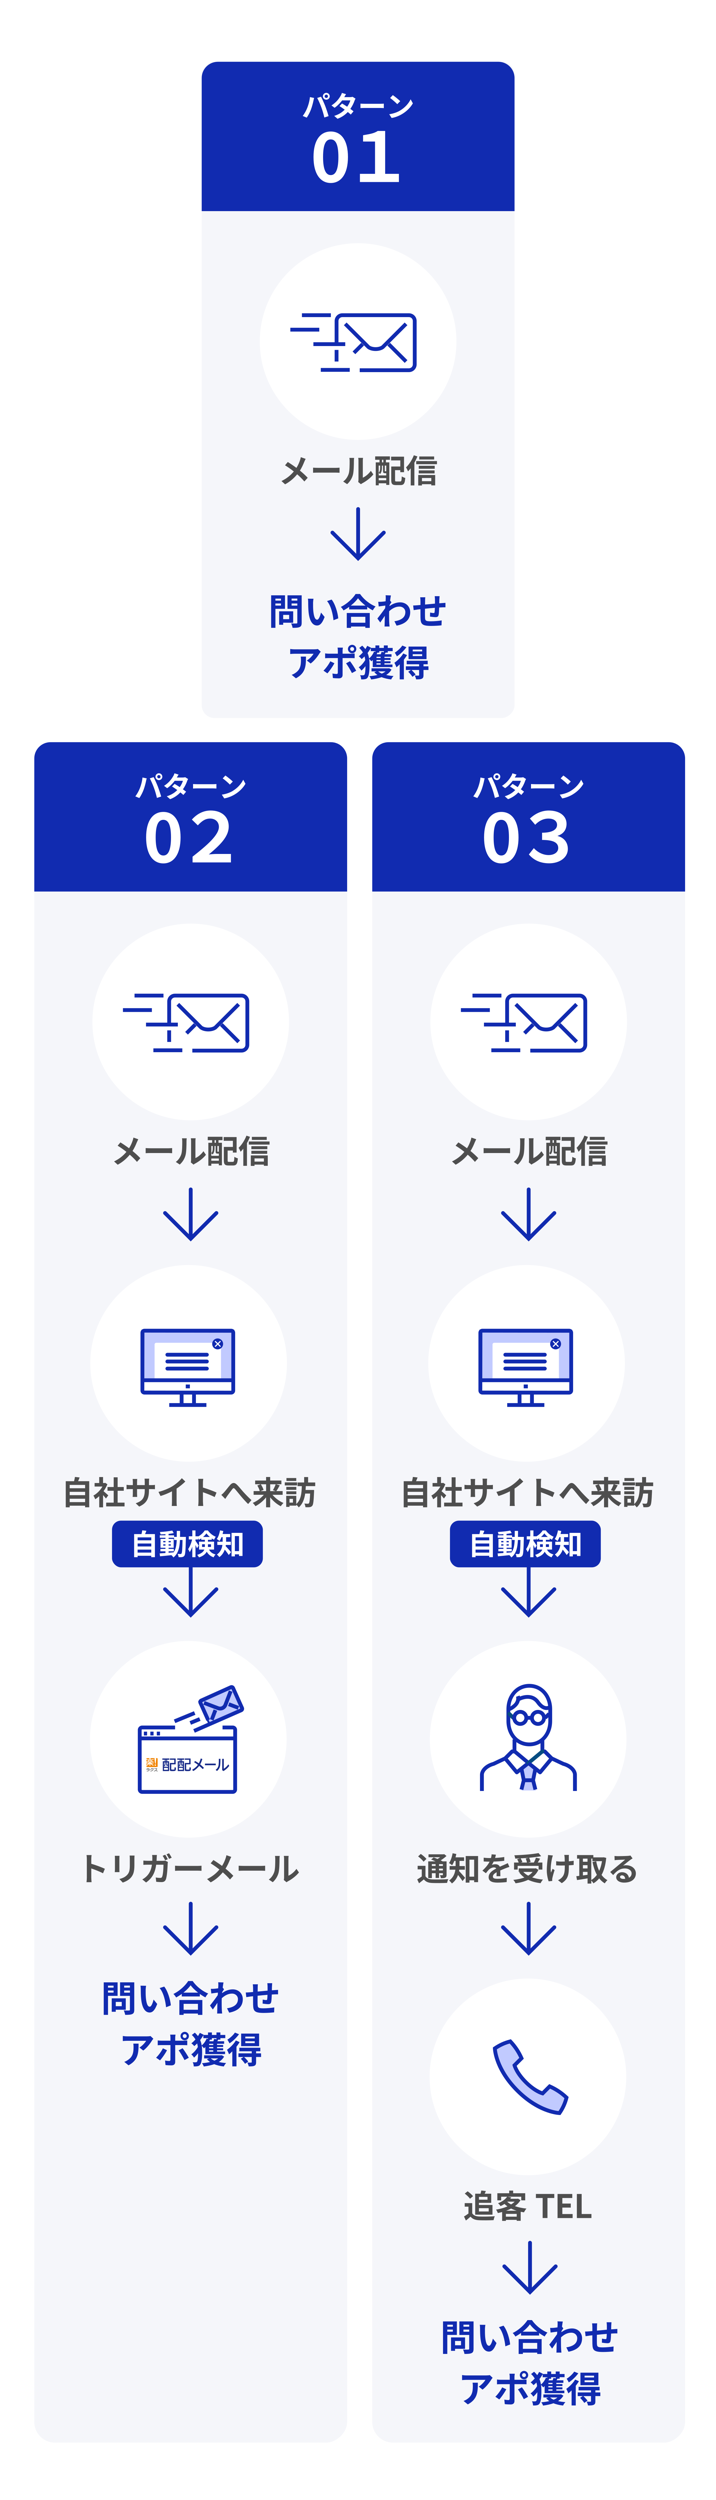 <?xml version="1.0" encoding="UTF-8"?><svg id="_レイヤー_2" xmlns="http://www.w3.org/2000/svg" viewBox="0 0 375 1309"><defs><style>.cls-1{fill:#074d82;}.cls-1,.cls-2,.cls-3,.cls-4,.cls-5,.cls-6,.cls-7,.cls-8,.cls-9,.cls-10{stroke-width:0px;}.cls-2{fill:#c1caff;}.cls-3{fill:#727171;}.cls-4{fill:#014a7d;}.cls-5{fill:#f08300;}.cls-6{fill:#4e4e4e;}.cls-7{fill:#112bb0;}.cls-8{fill:#fff;}.cls-9{fill:#172a88;}.cls-10{fill:#f5f6fa;}</style></defs><g id="_レイヤー_1-2"><rect class="cls-8" width="375" height="1309"/><rect class="cls-10" x="15.73" y="122.24" width="343.66" height="163.85" rx="6.74" ry="6.74" transform="translate(391.73 16.6) rotate(90)"/><path class="cls-7" d="M156.97-10.48h69.7v163.85h-69.7c-4.7,0-8.51-3.81-8.51-8.51V-1.97c0-4.7,3.81-8.51,8.51-8.51Z" transform="translate(259.01 -116.12) rotate(90)"/><path class="cls-8" d="M162.32,50.84l2.19.45c-.13.44-.3,1.17-.36,1.5-.21,1.05-.75,3.12-1.28,4.52-.54,1.45-1.42,3.16-2.22,4.29l-2.1-.88c.95-1.23,1.83-2.85,2.34-4.17.68-1.68,1.25-3.79,1.43-5.7ZM166.13,51.29l2-.64c.62,1.16,1.65,3.46,2.22,4.92.52,1.35,1.32,3.75,1.74,5.23l-2.22.72c-.42-1.79-.96-3.68-1.56-5.29-.57-1.58-1.54-3.79-2.17-4.94ZM170.9,48.62c.99,0,1.8.81,1.8,1.8s-.81,1.78-1.8,1.78-1.8-.81-1.8-1.78.81-1.8,1.8-1.8ZM170.9,51.28c.48,0,.87-.39.87-.85s-.39-.87-.87-.87-.87.39-.87.87.39.85.87.85Z"/><path class="cls-8" d="M180.32,50.86h3.04c.46,0,.97-.06,1.3-.17l1.53.95c-.16.29-.36.69-.49,1.06-.41,1.21-1.16,2.82-2.22,4.32.65.46,1.23.9,1.67,1.26l-1.43,1.7c-.4-.38-.96-.84-1.57-1.33-1.32,1.39-3.03,2.67-5.37,3.55l-1.74-1.52c2.59-.79,4.26-2.01,5.5-3.25-.97-.72-1.96-1.39-2.73-1.87l1.34-1.37c.79.45,1.74,1.06,2.68,1.69.78-1.08,1.42-2.38,1.65-3.31h-4.29c-1.05,1.39-2.45,2.83-3.96,3.88l-1.62-1.25c2.62-1.63,4.02-3.69,4.77-4.99.24-.36.55-1.05.69-1.56l2.17.67c-.38.53-.75,1.2-.93,1.53Z"/><path class="cls-8" d="M191.21,54.35h8.05c.71,0,1.36-.06,1.75-.09v2.35c-.36-.01-1.12-.08-1.75-.08h-8.05c-.85,0-1.86.03-2.42.08v-2.35c.54.04,1.63.09,2.42.09Z"/><path class="cls-8" d="M209.6,57.83c2.57-1.51,4.52-3.81,5.46-5.83l1.17,2.12c-1.14,2.03-3.13,4.09-5.55,5.55-1.51.92-3.45,1.75-5.56,2.12l-1.26-1.98c2.34-.33,4.29-1.09,5.74-1.96ZM209.6,52.99l-1.53,1.56c-.78-.84-2.66-2.47-3.75-3.24l1.41-1.5c1.05.71,3,2.26,3.87,3.18Z"/><path class="cls-8" d="M164.2,82.21c0-8.78,3.56-13.35,9.04-13.35s9,4.61,9,13.35-3.53,13.61-9,13.61-9.04-4.79-9.04-13.61ZM177.23,82.21c0-7.2-1.69-9.21-4-9.21s-4.03,2.02-4.03,9.21,1.73,9.47,4.03,9.47,4-2.23,4-9.47Z"/><path class="cls-8" d="M188.5,91.03h7.92v-16.92h-6.26v-3.31c3.35-.58,5.69-.9,7.67-2.23h3.89v22.46h7.2v4.28h-20.41v-4.28Z"/><path class="cls-6" d="M159.36,241.79c-.51,1.34-1.28,3.06-2.28,4.62,1.5,1.22,2.92,2.53,4.08,3.76l-1.75,1.94c-1.19-1.39-2.41-2.58-3.77-3.76-1.5,1.8-3.45,3.69-6.32,5.25l-1.9-1.72c2.77-1.34,4.78-2.99,6.46-5.01-1.22-.97-2.86-2.18-4.59-3.23l1.44-1.73c1.36.83,3.14,2.06,4.52,3.08.87-1.36,1.44-2.7,1.89-4.04.15-.44.34-1.12.41-1.56l2.53.88c-.22.39-.54,1.14-.71,1.53Z"/><path class="cls-6" d="M166.71,244.98h9.13c.8,0,1.55-.07,1.99-.1v2.67c-.41-.02-1.27-.08-1.99-.08h-9.13c-.97,0-2.11.03-2.74.08v-2.67c.61.05,1.85.1,2.74.1Z"/><path class="cls-6" d="M182.63,248.06c.48-1.46.49-4.67.49-6.73,0-.68-.05-1.14-.15-1.56h2.5c-.02.08-.12.83-.12,1.55,0,2.01-.05,5.59-.51,7.31-.51,1.92-1.58,3.59-3.03,4.88l-2.07-1.38c1.5-1.05,2.41-2.62,2.89-4.06ZM187.75,251.12v-9.91c0-.76-.12-1.41-.14-1.46h2.53c-.02.05-.12.71-.12,1.48v8.89c1.38-.59,3.06-1.94,4.2-3.59l1.31,1.87c-1.41,1.84-3.86,3.67-5.76,4.64-.37.2-.58.37-.73.51l-1.43-1.17c.07-.32.14-.8.14-1.26Z"/><path class="cls-6" d="M196.49,238.97h7.72v1.78h-2.09v1.36h1.78v11.8h-1.61v-.85h-3.94v1.07h-1.55v-12.02h1.97v-1.36h-2.29l.02-1.78ZM201.56,247.77c-.73,0-.95-.22-.95-1.22v-2.75h-.58v1.34c0,.95-.19,2.21-.97,3.09-.15-.17-.49-.49-.71-.63v1.34h3.94v-1.17h-.73ZM198.34,243.79v3.76c.66-.73.75-1.67.75-2.43v-1.33h-.75ZM202.29,251.49v-1.16h-3.94v1.16h3.94ZM200.77,240.75h-.7v1.36h.7v-1.36ZM202.29,243.79h-.75v2.75c0,.22.02.24.13.24h.31c.15,0,.19,0,.22-.05.02.02.05.05.09.07v-3.01ZM209.58,252.11c.65,0,.75-.41.85-2.65.44.32,1.29.68,1.82.8-.21,2.87-.75,3.74-2.5,3.74h-2.36c-1.89,0-2.48-.58-2.48-2.67v-7.05h4.74v-3.2h-4.81v-1.96h6.77v8.12h-1.96v-1.05h-2.74v5.12c0,.71.1.8.76.8h1.9Z"/><path class="cls-6" d="M218.61,239c-.44,1.09-.97,2.21-1.58,3.28v11.9h-1.92v-8.97c-.46.59-.94,1.12-1.41,1.6-.19-.48-.71-1.58-1.05-2.06,1.61-1.53,3.18-3.94,4.1-6.36l1.87.61ZM228.86,241.43v1.63h-10.88v-1.63h10.88ZM219.05,248.72h8.87v5.44h-2.04v-.63h-4.9v.68h-1.94v-5.49ZM227.68,245.46h-8.36v-1.56h8.36v1.56ZM219.32,246.31h8.29v1.58h-8.29v-1.58ZM227.38,240.6h-7.79v-1.58h7.79v1.58ZM220.99,250.29v1.67h4.9v-1.67h-4.9Z"/><circle class="cls-8" cx="187.56" cy="178.85" r="51.5"/><rect class="cls-7" x="184.43" y="181.48" width="6.43" height="2" transform="translate(-74.07 186.13) rotate(-45)"/><rect class="cls-7" x="175.27" y="183.23" width="2" height="6.07"/><path class="cls-7" d="M214.18,194.85h-25.78v-2h25.78c1.12,0,2.03-.91,2.03-2.03v-22.75c0-1.12-.91-2.03-2.03-2.03h-34.88c-1.12,0-2.03.91-2.03,2.03v12.13h-2v-12.13c0-2.22,1.81-4.03,4.03-4.03h34.88c2.22,0,4.03,1.81,4.03,4.03v22.75c0,2.22-1.81,4.03-4.03,4.03Z"/><path class="cls-7" d="M196.74,183.79c-1.65,0-3.29-.43-4.4-1.28l-.1-.09-12.13-12.13,1.41-1.41,12.08,12.08c1.49,1.1,4.77,1.1,6.27,0l12.08-12.08,1.41,1.41-12.23,12.22c-1.11.85-2.76,1.28-4.4,1.28Z"/><rect class="cls-7" x="207.12" y="178.32" width="2" height="12.87" transform="translate(-69.68 201.28) rotate(-45)"/><rect class="cls-7" x="164.14" y="179.2" width="16.68" height="2"/><rect class="cls-7" x="152.06" y="171.62" width="15.16" height="2"/><rect class="cls-7" x="158.13" y="164.04" width="15.16" height="2"/><rect class="cls-7" x="168.01" y="192.68" width="15.16" height="2"/><line class="cls-4" x1="187.56" y1="292.23" x2="187.56" y2="266.55"/><path class="cls-7" d="M187.56,293.23c-.55,0-1-.45-1-1v-25.69c0-.55.45-1,1-1s1,.45,1,1v25.69c0,.55-.45,1-1,1Z"/><path class="cls-7" d="M187.56,293.75l-14.16-14.16c-.39-.39-.39-1.02,0-1.41s1.02-.39,1.41,0l12.75,12.75,12.75-12.75c.39-.39,1.02-.39,1.41,0s.39,1.02,0,1.41l-14.16,14.16Z"/><path class="cls-7" d="M144.25,318.79v9.95h-2.24v-17.02h7.26v7.07h-5.01ZM144.25,313.46v1.03h2.91v-1.03h-2.91ZM147.15,317.08v-1.08h-2.91v1.08h2.91ZM148.31,326.07v1.06h-2.11v-7.03h7.35v5.97h-5.24ZM148.31,321.97v2.24h3.13v-2.24h-3.13ZM158,326.05c0,1.25-.25,1.9-1.04,2.26-.78.38-1.98.44-3.72.44-.08-.65-.44-1.71-.76-2.32,1.1.08,2.39.06,2.75.04.36,0,.49-.11.49-.46v-7.2h-5.15v-7.09h7.43v14.32ZM152.72,313.44v1.04h3v-1.04h-3ZM155.72,317.1v-1.1h-3v1.1h3Z"/><path class="cls-7" d="M163.97,315.83c-.02,1.24,0,2.66.11,4.03.27,2.74.84,4.62,2.03,4.62.89,0,1.65-2.22,2.01-3.74l1.9,2.32c-1.25,3.31-2.45,4.46-3.97,4.46-2.09,0-3.89-1.88-4.43-6.97-.19-1.75-.21-3.97-.21-5.13,0-.53-.04-1.35-.15-1.94l2.93.04c-.13.68-.23,1.79-.23,2.32ZM177.15,323.79l-2.49.97c-.3-3.06-1.31-7.67-3.38-10.03l2.41-.78c1.8,2.19,3.25,6.93,3.46,9.84Z"/><path class="cls-7" d="M188.57,311.02c2.03,2.91,5.11,5.32,8.13,6.54-.55.59-1.06,1.33-1.46,2.03-.97-.49-1.96-1.12-2.91-1.8v1.31h-9.46v-1.33c-.93.68-1.94,1.31-2.95,1.86-.3-.55-.93-1.37-1.42-1.84,3.27-1.58,6.31-4.45,7.73-6.76h2.34ZM181.62,320.98h12.04v7.79h-2.32v-.7h-7.5v.7h-2.22v-7.79ZM191.4,317.1c-1.58-1.24-2.98-2.6-3.89-3.86-.89,1.27-2.22,2.62-3.78,3.86h7.67ZM183.84,322.97v3.1h7.5v-3.1h-7.5Z"/><path class="cls-7" d="M201.97,311.69l2.77.09c-.11.53-.27,1.5-.42,2.7l.7.89c-.27.34-.65.97-.97,1.46-.02.17-.02.36-.04.53,1.92-1.42,3.88-1.96,5.59-1.96,2.92,0,5.22,2.07,5.24,5.13,0,3.84-2.41,6.14-7.12,7.07l-1.14-2.3c3.34-.49,5.74-1.86,5.72-4.83,0-1.48-1.2-2.85-3.1-2.85-2.01,0-3.78.97-5.38,2.43-.02.55-.04,1.1-.04,1.6,0,1.56,0,3.15.11,4.94.02.34.08,1.03.13,1.46h-2.62c.04-.42.06-1.1.06-1.41.04-1.48.06-2.58.08-4.18-.8,1.2-1.73,2.58-2.39,3.48l-1.5-2.07c1.08-1.33,2.98-3.84,4.07-5.43.04-.44.08-.89.09-1.35-.93.11-2.39.3-3.46.46l-.25-2.43c.55.02.99.02,1.65-.02.55-.04,1.39-.13,2.2-.25.04-.72.08-1.25.08-1.46,0-.55.02-1.12-.08-1.71Z"/><path class="cls-7" d="M230.1,313.84c-.02.74-.02,1.42-.04,2.05.51-.04.99-.08,1.42-.1.53-.04,1.27-.08,1.82-.13v2.34c-.32-.02-1.33,0-1.82.02-.42.02-.91.04-1.46.08-.06,1.44-.13,3-.29,3.8-.21,1.01-.68,1.25-1.65,1.25-.68,0-2.2-.19-2.87-.29l.06-2.11c.59.13,1.37.25,1.75.25s.55-.08.59-.44c.08-.51.13-1.39.15-2.3-1.69.13-3.55.3-5.17.48-.02,1.75-.04,3.5,0,4.31.04,1.86.21,2.28,3.06,2.28,1.86,0,4.25-.23,5.68-.47l-.09,2.58c-1.27.15-3.61.3-5.41.3-4.92,0-5.51-1.03-5.6-4.31-.02-.82-.02-2.66-.02-4.43-.51.06-.95.09-1.27.13-.61.08-1.79.27-2.28.34l-.27-2.43c.55,0,1.42-.04,2.39-.13.34-.04.84-.08,1.44-.13v-1.92c0-.78-.06-1.42-.15-2.11h2.68c-.1.65-.11,1.18-.11,1.98,0,.44-.02,1.08-.02,1.82,1.62-.15,3.46-.32,5.19-.48v-2.15c0-.47-.08-1.37-.13-1.75h2.55c-.04.3-.1,1.14-.11,1.65Z"/><path class="cls-7" d="M167.25,342.22c-.89,1.48-2.7,3.88-4.56,5.21l-1.98-1.58c1.52-.93,3-2.6,3.5-3.53h-9.9c-.8,0-1.42.06-2.32.13v-2.64c.72.11,1.52.19,2.32.19h10.24c.53,0,1.58-.06,1.94-.17l1.5,1.41c-.21.25-.57.7-.74.99ZM154.98,355.16l-2.22-1.8c.61-.21,1.29-.53,2-1.04,2.41-1.67,2.87-3.68,2.87-6.8,0-.59-.04-1.1-.13-1.71h2.75c0,4.71-.09,8.59-5.26,11.36Z"/><path class="cls-7" d="M171.47,352.58l-2.05-1.41c1.27-1.22,2.79-3.31,3.57-4.9l2.15,1.01c-.87,1.69-2.62,4.18-3.67,5.3ZM179.43,340.76v1.52h4.43c.53,0,1.37-.06,1.88-.13v2.49c-.61-.04-1.35-.06-1.86-.06h-4.45v8.83c0,1.1-.63,1.79-1.98,1.79-1.03,0-2.13-.06-3.1-.17l-.23-2.36c.82.15,1.65.23,2.11.23.49,0,.68-.19.7-.68.02-.7.02-6.72.02-7.62v-.02h-4.83c-.57,0-1.31.02-1.84.08v-2.53c.57.08,1.23.15,1.84.15h4.83v-1.52c0-.49-.09-1.33-.17-1.65h2.81c-.04.27-.17,1.18-.17,1.65ZM186.56,351.21l-2.24,1.22c-.82-1.63-2.17-3.93-3.08-5.09l2.07-1.12c.97,1.22,2.49,3.61,3.25,5ZM184.43,337.64c1.22,0,2.18.99,2.18,2.2s-.97,2.2-2.18,2.2-2.2-.99-2.2-2.2.99-2.2,2.2-2.2ZM184.43,340.87c.57,0,1.03-.46,1.03-1.03s-.46-1.03-1.03-1.03-1.04.46-1.04,1.03.48,1.03,1.04,1.03Z"/><path class="cls-7" d="M195.22,345.57c-.23.25-.47.49-.72.7-.25-.32-.78-.93-1.16-1.31.15,1.1.19,2.2.19,3.36,0,2.68-.17,5.34-1.03,6.52-.27.38-.67.65-1.14.74-.68.17-1.42.19-2.22.15,0-.72-.17-1.52-.55-2.17.8.06,1.39.06,1.73.02.25-.04.42-.13.57-.32.36-.46.51-2.32.53-4.45-.68.89-1.42,1.71-2.11,2.32-.34-.55-.95-1.29-1.46-1.71,1.24-.82,2.6-2.36,3.44-3.82-.08-.65-.19-1.27-.36-1.88-.49.51-1.01.97-1.52,1.39-.34-.46-1.04-1.12-1.52-1.46.74-.55,1.46-1.25,2.15-2.03-.47-.8-1.08-1.58-1.9-2.34l1.56-1.2c.65.59,1.2,1.2,1.65,1.8.38-.57.7-1.14.99-1.71l1.98.99-.06.11h2.36v-1.31h2.03v1.31h2.39v-1.31h2.05v1.31h2.57v1.67h-2.57v.78h-1.12c-.17.3-.34.59-.49.85h3.57v1.33h-3.7v.63h3.19v1.04h-3.19v.68h3.19v1.04h-3.19v.68h4.2v1.33h-10.32v-3.76ZM194.2,339.37c-.49.87-1.06,1.73-1.69,2.55.4.93.65,1.88.8,2.85,1.08-.89,2.05-2.24,2.6-3.61l.7.19v-.4h-2.41v-1.58ZM205.04,350.62c-.67,1.16-1.63,2.09-2.79,2.81,1.18.27,2.47.46,3.86.55-.46.42-.97,1.24-1.24,1.79-1.86-.21-3.55-.61-5.02-1.2-1.65.59-3.51.97-5.45,1.22-.15-.47-.61-1.33-.93-1.73,1.5-.11,2.93-.32,4.22-.63-.63-.42-1.18-.91-1.65-1.46l1.18-.42h-2.64v-1.6h8.91l.34-.06,1.22.72ZM199.36,343.91h-2.18v.63h2.18v-.63ZM199.36,345.58h-2.18v.68h2.18v-.68ZM199.36,347.31h-2.18v.68h2.18v-.68ZM198.64,340.95v.78h-.99c-.11.29-.25.57-.4.85h2.17c.17-.44.34-.91.4-1.25l1.22.21v-.59h-2.39ZM198.09,351.55c.49.46,1.12.84,1.88,1.16.74-.32,1.41-.7,1.96-1.16h-3.84Z"/><path class="cls-7" d="M213.18,343.02c-.46.8-1.03,1.6-1.65,2.39v10.32h-2.18v-7.88c-.57.57-1.14,1.1-1.71,1.54-.17-.49-.74-1.79-1.08-2.34,1.69-1.18,3.55-3.02,4.65-4.88l1.98.86ZM212.85,338.9c-1.25,1.75-3.19,3.61-4.98,4.77-.23-.51-.78-1.44-1.12-1.92,1.48-.91,3.15-2.45,3.95-3.72l2.15.87ZM224.4,350.81h-2.6v2.7c0,1.04-.19,1.58-.93,1.9-.7.32-1.65.32-2.94.32-.09-.61-.42-1.44-.7-2.01.8.04,1.69.04,1.94.04.27-.02.34-.09.34-.3v-2.64h-3.99c.76.72,1.69,1.71,2.17,2.37l-1.69,1.2c-.42-.72-1.39-1.84-2.19-2.64l1.41-.93h-2.66v-1.92h6.95v-1.08h-6.5v-1.84h11v1.84h-2.2v1.08h2.58l.02,1.92ZM223.38,345.13h-9.4v-6.57h9.4v6.57ZM221.1,340.13h-4.94v.95h4.94v-.95ZM221.1,342.56h-4.94v.99h4.94v-.99Z"/><rect class="cls-10" x="-345.31" y="751.88" width="890.39" height="163.85" rx="10.85" ry="10.85" transform="translate(933.69 733.92) rotate(90)"/><path class="cls-7" d="M69.3,345.79h69.7v163.85h-69.7c-4.7,0-8.51-3.81-8.51-8.51v-146.83c0-4.7,3.81-8.51,8.51-8.51Z" transform="translate(527.6 327.83) rotate(90)"/><path class="cls-8" d="M74.64,407.12l2.19.45c-.13.44-.3,1.17-.36,1.5-.21,1.05-.75,3.12-1.28,4.52-.54,1.45-1.42,3.16-2.22,4.29l-2.1-.88c.94-1.23,1.83-2.85,2.34-4.17.67-1.68,1.25-3.79,1.42-5.7ZM78.46,407.57l1.99-.64c.62,1.16,1.65,3.46,2.22,4.92.52,1.35,1.32,3.75,1.74,5.23l-2.22.72c-.42-1.79-.96-3.68-1.56-5.29-.57-1.58-1.54-3.79-2.17-4.94ZM83.22,404.9c.99,0,1.8.81,1.8,1.8s-.81,1.78-1.8,1.78-1.8-.81-1.8-1.78.81-1.8,1.8-1.8ZM83.22,407.55c.48,0,.87-.39.87-.85s-.39-.87-.87-.87-.87.39-.87.87.39.85.87.85Z"/><path class="cls-8" d="M92.64,407.13h3.04c.46,0,.97-.06,1.3-.17l1.53.95c-.17.29-.36.69-.5,1.06-.4,1.21-1.15,2.82-2.22,4.32.65.46,1.23.9,1.67,1.26l-1.42,1.7c-.41-.38-.96-.84-1.58-1.33-1.32,1.39-3.03,2.67-5.37,3.55l-1.74-1.52c2.59-.79,4.26-2.01,5.5-3.25-.97-.72-1.96-1.39-2.73-1.87l1.33-1.37c.79.45,1.74,1.06,2.69,1.69.78-1.08,1.42-2.38,1.65-3.31h-4.29c-1.05,1.39-2.45,2.83-3.96,3.88l-1.62-1.25c2.62-1.63,4.02-3.69,4.77-4.99.24-.36.55-1.05.69-1.56l2.17.67c-.38.53-.75,1.2-.93,1.53Z"/><path class="cls-8" d="M103.54,410.63h8.05c.71,0,1.36-.06,1.75-.09v2.35c-.36-.01-1.12-.08-1.75-.08h-8.05c-.86,0-1.86.03-2.42.08v-2.35c.54.04,1.63.09,2.42.09Z"/><path class="cls-8" d="M121.92,414.11c2.57-1.51,4.51-3.81,5.46-5.83l1.17,2.12c-1.14,2.03-3.13,4.09-5.55,5.55-1.51.92-3.45,1.75-5.56,2.12l-1.26-1.98c2.34-.33,4.29-1.09,5.75-1.96ZM121.92,409.26l-1.53,1.56c-.78-.84-2.65-2.47-3.75-3.24l1.41-1.5c1.05.71,3,2.26,3.87,3.18Z"/><path class="cls-8" d="M76.53,438.49c0-8.78,3.56-13.35,9.04-13.35s9,4.61,9,13.35-3.53,13.61-9,13.61-9.04-4.79-9.04-13.61ZM89.56,438.49c0-7.2-1.69-9.21-4-9.21s-4.03,2.02-4.03,9.21,1.73,9.47,4.03,9.47,4-2.23,4-9.47Z"/><path class="cls-8" d="M100.86,448.56c7.63-5.98,13.79-11.34,13.79-15.59,0-2.66-1.94-4.36-4.61-4.36-2.48,0-4.28,1.26-6.44,3.56l-3.1-3.02c2.74-3.1,6.16-4.75,9.79-4.75,5.51,0,9.5,2.99,9.5,8.39s-4.68,9.79-10.4,14.61c1.44-.11,2.66-.25,3.96-.25h7.59v4.43h-20.08v-3.02Z"/><path class="cls-6" d="M71.69,598.06c-.51,1.34-1.28,3.06-2.28,4.62,1.5,1.22,2.92,2.53,4.08,3.76l-1.75,1.94c-1.19-1.39-2.41-2.58-3.77-3.76-1.5,1.8-3.45,3.69-6.32,5.25l-1.9-1.72c2.77-1.34,4.78-2.99,6.46-5.01-1.22-.97-2.86-2.18-4.59-3.23l1.45-1.73c1.36.83,3.14,2.06,4.52,3.08.87-1.36,1.44-2.7,1.89-4.04.15-.44.34-1.12.41-1.56l2.53.88c-.22.39-.54,1.14-.71,1.53Z"/><path class="cls-6" d="M79.03,601.26h9.13c.8,0,1.55-.07,1.99-.1v2.67c-.41-.02-1.27-.08-1.99-.08h-9.13c-.97,0-2.11.03-2.74.08v-2.67c.61.05,1.85.1,2.74.1Z"/><path class="cls-6" d="M94.96,604.33c.48-1.46.49-4.67.49-6.73,0-.68-.05-1.14-.15-1.56h2.5c-.02.08-.12.83-.12,1.55,0,2.01-.05,5.59-.51,7.31-.51,1.92-1.58,3.59-3.03,4.88l-2.07-1.38c1.5-1.05,2.41-2.62,2.89-4.06ZM100.08,607.39v-9.91c0-.76-.12-1.41-.14-1.46h2.53c-.02.05-.12.71-.12,1.48v8.89c1.38-.59,3.06-1.94,4.2-3.59l1.31,1.87c-1.41,1.84-3.86,3.67-5.76,4.64-.37.2-.58.37-.73.51l-1.43-1.17c.07-.32.14-.8.14-1.26Z"/><path class="cls-6" d="M108.81,595.24h7.72v1.78h-2.09v1.36h1.79v11.8h-1.62v-.85h-3.94v1.07h-1.55v-12.02h1.97v-1.36h-2.29l.02-1.78ZM113.88,604.04c-.73,0-.95-.22-.95-1.22v-2.75h-.58v1.34c0,.95-.19,2.21-.97,3.09-.15-.17-.49-.49-.71-.63v1.34h3.94v-1.17h-.73ZM110.67,600.07v3.76c.66-.73.75-1.67.75-2.43v-1.33h-.75ZM114.61,607.77v-1.16h-3.94v1.16h3.94ZM113.1,597.02h-.7v1.36h.7v-1.36ZM114.61,600.07h-.75v2.75c0,.22.02.24.14.24h.31c.15,0,.19,0,.22-.05.02.02.05.05.08.07v-3.01ZM121.9,608.38c.65,0,.75-.41.85-2.65.44.32,1.29.68,1.82.8-.2,2.87-.75,3.74-2.5,3.74h-2.36c-1.89,0-2.48-.58-2.48-2.67v-7.05h4.74v-3.2h-4.81v-1.96h6.76v8.12h-1.96v-1.05h-2.74v5.12c0,.71.1.8.77.8h1.9Z"/><path class="cls-6" d="M130.93,595.27c-.44,1.09-.97,2.21-1.58,3.28v11.9h-1.92v-8.97c-.46.59-.94,1.12-1.41,1.6-.19-.48-.71-1.58-1.05-2.06,1.62-1.53,3.18-3.94,4.1-6.36l1.87.61ZM141.18,597.7v1.63h-10.88v-1.63h10.88ZM131.37,605h8.87v5.44h-2.04v-.63h-4.9v.68h-1.94v-5.49ZM140.01,601.73h-8.36v-1.56h8.36v1.56ZM131.65,602.58h8.29v1.58h-8.29v-1.58ZM139.7,596.87h-7.79v-1.58h7.79v1.58ZM133.31,606.56v1.67h4.9v-1.67h-4.9Z"/><circle class="cls-8" cx="99.89" cy="535.12" r="51.5"/><rect class="cls-7" x="96.75" y="537.75" width="6.43" height="2" transform="translate(-351.67 228.49) rotate(-45)"/><rect class="cls-7" x="87.6" y="539.51" width="2" height="6.07"/><path class="cls-7" d="M126.51,551.12h-25.78v-2h25.78c1.12,0,2.03-.91,2.03-2.03v-22.75c0-1.12-.91-2.03-2.03-2.03h-34.88c-1.12,0-2.03.91-2.03,2.03v12.13h-2v-12.13c0-2.22,1.81-4.03,4.03-4.03h34.88c2.22,0,4.03,1.81,4.03,4.03v22.75c0,2.22-1.81,4.03-4.03,4.03Z"/><path class="cls-7" d="M109.07,540.07c-1.64,0-3.29-.43-4.4-1.28l-.1-.09-12.13-12.13,1.41-1.41,12.08,12.08c1.49,1.1,4.77,1.09,6.27,0l12.08-12.08,1.41,1.41-12.23,12.22c-1.11.85-2.76,1.28-4.4,1.28Z"/><rect class="cls-7" x="119.44" y="534.59" width="2" height="12.87" transform="translate(-347.27 243.6) rotate(-45)"/><rect class="cls-7" x="76.47" y="535.48" width="16.68" height="2"/><rect class="cls-7" x="64.39" y="527.89" width="15.16" height="2"/><rect class="cls-7" x="70.46" y="520.31" width="15.16" height="2"/><rect class="cls-7" x="80.33" y="548.95" width="15.16" height="2"/><line class="cls-4" x1="99.89" y1="648.51" x2="99.89" y2="622.82"/><path class="cls-7" d="M99.89,649.5c-.55,0-1-.45-1-1v-25.69c0-.55.45-1,1-1s1,.45,1,1v25.69c0,.55-.45,1-1,1Z"/><path class="cls-7" d="M99.89,650.03l-14.16-14.16c-.39-.39-.39-1.02,0-1.41s1.02-.39,1.41,0l12.75,12.75,12.75-12.75c.39-.39,1.02-.39,1.41,0s.39,1.02,0,1.41l-14.16,14.16Z"/><line class="cls-4" x1="99.89" y1="1022.51" x2="99.89" y2="996.82"/><path class="cls-7" d="M99.89,1023.5c-.55,0-1-.45-1-1v-25.69c0-.55.45-1,1-1s1,.45,1,1v25.69c0,.55-.45,1-1,1Z"/><path class="cls-7" d="M99.89,1024.03l-14.16-14.16c-.39-.39-.39-1.02,0-1.41s1.02-.39,1.41,0l12.75,12.75,12.75-12.75c.39-.39,1.02-.39,1.41,0s.39,1.02,0,1.41l-14.16,14.16Z"/><line class="cls-4" x1="99.89" y1="845.51" x2="99.89" y2="819.82"/><path class="cls-7" d="M99.89,846.5c-.55,0-1-.45-1-1v-25.69c0-.55.45-1,1-1s1,.45,1,1v25.69c0,.55-.45,1-1,1Z"/><path class="cls-7" d="M99.89,847.03l-14.16-14.16c-.39-.39-.39-1.02,0-1.41s1.02-.39,1.41,0l12.75,12.75,12.75-12.75c.39-.39,1.02-.39,1.41,0s.39,1.02,0,1.41l-14.16,14.16Z"/><path class="cls-7" d="M56.57,1045.07v9.95h-2.24v-17.02h7.26v7.07h-5.01ZM56.57,1039.73v1.03h2.91v-1.03h-2.91ZM59.48,1043.36v-1.08h-2.91v1.08h2.91ZM60.63,1052.34v1.06h-2.11v-7.03h7.35v5.97h-5.24ZM60.63,1048.24v2.24h3.13v-2.24h-3.13ZM70.32,1052.32c0,1.25-.25,1.9-1.04,2.26-.78.38-1.98.44-3.72.44-.08-.65-.44-1.71-.76-2.32,1.1.08,2.39.06,2.75.04.36,0,.49-.11.49-.46v-7.2h-5.15v-7.09h7.43v14.32ZM65.04,1039.71v1.04h3v-1.04h-3ZM68.04,1043.38v-1.1h-3v1.1h3Z"/><path class="cls-7" d="M76.29,1042.1c-.02,1.24,0,2.66.11,4.03.27,2.74.84,4.62,2.03,4.62.89,0,1.65-2.22,2.01-3.74l1.9,2.32c-1.25,3.31-2.45,4.46-3.97,4.46-2.09,0-3.89-1.88-4.43-6.97-.19-1.75-.21-3.97-.21-5.13,0-.53-.04-1.35-.15-1.94l2.93.04c-.13.68-.23,1.79-.23,2.32ZM89.47,1050.06l-2.49.97c-.3-3.06-1.31-7.67-3.38-10.03l2.41-.78c1.8,2.19,3.25,6.93,3.46,9.84Z"/><path class="cls-7" d="M100.9,1037.3c2.03,2.91,5.11,5.32,8.13,6.54-.55.59-1.06,1.33-1.46,2.03-.97-.49-1.96-1.12-2.91-1.8v1.31h-9.46v-1.33c-.93.68-1.94,1.31-2.95,1.86-.3-.55-.93-1.37-1.42-1.84,3.27-1.58,6.31-4.45,7.73-6.76h2.34ZM93.94,1047.25h12.04v7.79h-2.32v-.7h-7.5v.7h-2.22v-7.79ZM103.73,1043.38c-1.58-1.24-2.98-2.6-3.89-3.86-.89,1.27-2.22,2.62-3.78,3.86h7.67ZM96.17,1049.25v3.1h7.5v-3.1h-7.5Z"/><path class="cls-7" d="M114.29,1037.96l2.77.09c-.11.53-.27,1.5-.42,2.7l.7.89c-.27.34-.65.97-.97,1.46-.02.17-.02.36-.04.53,1.92-1.42,3.88-1.96,5.59-1.96,2.92,0,5.22,2.07,5.24,5.13,0,3.84-2.41,6.14-7.12,7.07l-1.14-2.3c3.34-.49,5.74-1.86,5.72-4.83,0-1.48-1.2-2.85-3.1-2.85-2.01,0-3.78.97-5.38,2.43-.02.55-.04,1.1-.04,1.6,0,1.56,0,3.15.11,4.94.02.34.08,1.03.13,1.46h-2.62c.04-.42.06-1.1.06-1.41.04-1.48.06-2.58.08-4.18-.8,1.2-1.73,2.58-2.39,3.48l-1.5-2.07c1.08-1.33,2.98-3.84,4.07-5.43.04-.44.08-.89.09-1.35-.93.11-2.39.3-3.46.46l-.25-2.43c.55.02.99.02,1.65-.02.55-.04,1.39-.13,2.2-.25.04-.72.08-1.25.08-1.46,0-.55.02-1.12-.08-1.71Z"/><path class="cls-7" d="M142.43,1040.11c-.02.74-.02,1.42-.04,2.05.51-.04.99-.08,1.42-.1.53-.04,1.27-.08,1.82-.13v2.34c-.32-.02-1.33,0-1.82.02-.42.02-.91.04-1.46.08-.06,1.44-.13,3-.29,3.8-.21,1.01-.68,1.25-1.65,1.25-.68,0-2.2-.19-2.87-.29l.06-2.11c.59.13,1.37.25,1.75.25s.55-.08.59-.44c.08-.51.13-1.39.15-2.3-1.69.13-3.55.3-5.17.48-.02,1.75-.04,3.5,0,4.31.04,1.86.21,2.28,3.06,2.28,1.86,0,4.25-.23,5.68-.47l-.09,2.58c-1.27.15-3.61.3-5.41.3-4.92,0-5.51-1.03-5.6-4.31-.02-.82-.02-2.66-.02-4.43-.51.06-.95.09-1.27.13-.61.08-1.79.27-2.28.34l-.27-2.43c.55,0,1.42-.04,2.39-.13.34-.04.84-.08,1.44-.13v-1.92c0-.78-.06-1.42-.15-2.11h2.68c-.1.65-.11,1.18-.11,1.98,0,.44-.02,1.08-.02,1.82,1.62-.15,3.46-.32,5.19-.48v-2.15c0-.47-.08-1.37-.13-1.75h2.55c-.04.3-.1,1.14-.11,1.65Z"/><path class="cls-7" d="M79.58,1068.5c-.89,1.48-2.7,3.88-4.56,5.21l-1.98-1.58c1.52-.93,3-2.6,3.5-3.53h-9.9c-.8,0-1.42.06-2.32.13v-2.64c.72.11,1.52.19,2.32.19h10.24c.53,0,1.58-.06,1.94-.17l1.5,1.41c-.21.25-.57.7-.74.99ZM67.3,1081.43l-2.22-1.8c.61-.21,1.29-.53,2-1.04,2.41-1.67,2.87-3.68,2.87-6.8,0-.59-.04-1.1-.13-1.71h2.75c0,4.71-.09,8.59-5.26,11.36Z"/><path class="cls-7" d="M83.8,1078.85l-2.05-1.41c1.27-1.22,2.79-3.31,3.57-4.9l2.15,1.01c-.87,1.69-2.62,4.18-3.67,5.3ZM91.76,1067.03v1.52h4.43c.53,0,1.37-.06,1.88-.13v2.49c-.61-.04-1.35-.06-1.86-.06h-4.45v8.83c0,1.1-.63,1.79-1.98,1.79-1.03,0-2.13-.06-3.1-.17l-.23-2.36c.82.15,1.65.23,2.11.23.49,0,.68-.19.7-.68.02-.7.02-6.72.02-7.62v-.02h-4.83c-.57,0-1.31.02-1.84.08v-2.53c.57.08,1.23.15,1.84.15h4.83v-1.52c0-.49-.09-1.33-.17-1.65h2.81c-.04.27-.17,1.18-.17,1.65ZM98.88,1077.48l-2.24,1.22c-.82-1.63-2.17-3.93-3.08-5.09l2.07-1.12c.97,1.22,2.49,3.61,3.25,5ZM96.75,1063.92c1.22,0,2.18.99,2.18,2.2s-.97,2.2-2.18,2.2-2.2-.99-2.2-2.2.99-2.2,2.2-2.2ZM96.75,1067.15c.57,0,1.03-.46,1.03-1.03s-.46-1.03-1.03-1.03-1.04.46-1.04,1.03.48,1.03,1.04,1.03Z"/><path class="cls-7" d="M107.55,1071.84c-.23.25-.47.49-.72.7-.25-.32-.78-.93-1.16-1.31.15,1.1.19,2.2.19,3.36,0,2.68-.17,5.34-1.03,6.52-.27.38-.67.65-1.14.74-.68.17-1.42.19-2.22.15,0-.72-.17-1.52-.55-2.17.8.06,1.39.06,1.73.02.25-.04.42-.13.57-.32.36-.46.51-2.32.53-4.45-.68.89-1.42,1.71-2.11,2.32-.34-.55-.95-1.29-1.46-1.71,1.24-.82,2.6-2.36,3.44-3.82-.08-.65-.19-1.27-.36-1.88-.49.51-1.01.97-1.52,1.39-.34-.46-1.04-1.12-1.52-1.46.74-.55,1.46-1.25,2.15-2.03-.47-.8-1.08-1.58-1.9-2.34l1.56-1.2c.65.59,1.2,1.2,1.65,1.8.38-.57.7-1.14.99-1.71l1.98.99-.06.11h2.36v-1.31h2.03v1.31h2.39v-1.31h2.05v1.31h2.57v1.67h-2.57v.78h-1.12c-.17.3-.34.59-.49.85h3.57v1.33h-3.7v.63h3.19v1.04h-3.19v.68h3.19v1.04h-3.19v.68h4.2v1.33h-10.32v-3.76ZM106.52,1065.65c-.49.87-1.06,1.73-1.69,2.55.4.93.65,1.88.8,2.85,1.08-.89,2.05-2.24,2.6-3.61l.7.19v-.4h-2.41v-1.58ZM117.37,1076.89c-.67,1.16-1.63,2.09-2.79,2.81,1.18.27,2.47.46,3.86.55-.46.42-.97,1.24-1.24,1.79-1.86-.21-3.55-.61-5.02-1.2-1.65.59-3.51.97-5.45,1.22-.15-.47-.61-1.33-.93-1.73,1.5-.11,2.93-.32,4.22-.63-.63-.42-1.18-.91-1.65-1.46l1.18-.42h-2.64v-1.6h8.91l.34-.06,1.22.72ZM111.69,1070.19h-2.18v.63h2.18v-.63ZM111.69,1071.86h-2.18v.68h2.18v-.68ZM111.69,1073.59h-2.18v.68h2.18v-.68ZM110.96,1067.22v.78h-.99c-.11.29-.25.57-.4.85h2.17c.17-.44.34-.91.4-1.25l1.22.21v-.59h-2.39ZM110.41,1077.82c.49.46,1.12.84,1.88,1.16.74-.32,1.41-.7,1.96-1.16h-3.84Z"/><path class="cls-7" d="M125.5,1069.29c-.46.8-1.03,1.6-1.65,2.39v10.32h-2.18v-7.88c-.57.57-1.14,1.1-1.71,1.54-.17-.49-.74-1.79-1.08-2.34,1.69-1.18,3.55-3.02,4.65-4.88l1.98.86ZM125.18,1065.17c-1.25,1.75-3.19,3.61-4.98,4.77-.23-.51-.78-1.44-1.12-1.92,1.48-.91,3.15-2.45,3.95-3.72l2.15.87ZM136.73,1077.08h-2.6v2.7c0,1.04-.19,1.58-.93,1.9-.7.32-1.65.32-2.94.32-.09-.61-.42-1.44-.7-2.01.8.04,1.69.04,1.94.04.27-.02.34-.09.34-.3v-2.64h-3.99c.76.72,1.69,1.71,2.17,2.37l-1.69,1.2c-.42-.72-1.39-1.84-2.19-2.64l1.41-.93h-2.66v-1.92h6.95v-1.08h-6.5v-1.84h11v1.84h-2.2v1.08h2.58l.02,1.92ZM135.7,1071.4h-9.4v-6.57h9.4v6.57ZM133.42,1066.41h-4.94v.95h4.94v-.95ZM133.42,1068.84h-4.94v.99h4.94v-.99Z"/><circle class="cls-8" cx="98.79" cy="713.89" r="51.5"/><rect class="cls-2" x="74.58" y="696.77" width="47.57" height="25.57"/><path class="cls-7" d="M122.65,722.83h-48.57v-26.57h48.57v26.57ZM75.08,721.83h46.57v-24.57h-46.57v24.57Z"/><path class="cls-8" d="M115.73,722.33v-18.35c0-.48-.39-.87-.87-.87h-33.03c-.48,0-.87.39-.87.87v18.35"/><path class="cls-7" d="M121.1,730.21h-45.46c-1.13,0-2.06-.92-2.06-2.06v-30.32c0-1.13.92-2.06,2.06-2.06h45.46c1.13,0,2.06.92,2.06,2.06v30.32c0,1.13-.92,2.06-2.06,2.06ZM75.64,697.77l-.06,30.38,45.52.06s.06-.03.06-.06v-30.32l-45.52-.06Z"/><rect class="cls-7" x="94.12" y="729.21" width="2" height="6.49"/><rect class="cls-7" x="100.61" y="729.21" width="2" height="6.49"/><rect class="cls-7" x="88.64" y="734.69" width="19.46" height="2"/><rect class="cls-7" x="74.58" y="721.72" width="47.57" height="2"/><rect class="cls-7" x="97.29" y="724.96" width="2.16" height="2"/><circle class="cls-7" cx="113.99" cy="703.7" r="2.86"/><path class="cls-8" d="M112.85,705.32l-.41-.41,1.21-1.21-1.21-1.21.41-.41,1.21,1.21,1.21-1.21.41.41-1.21,1.21,1.21,1.21-.41.41-1.21-1.21-1.21,1.21Z"/><path class="cls-7" d="M108.34,710.36h-20.68c-.55,0-1-.45-1-1s.45-1,1-1h20.68c.55,0,1,.45,1,1s-.45,1-1,1Z"/><path class="cls-7" d="M108.34,713.91h-20.68c-.55,0-1-.45-1-1s.45-1,1-1h20.68c.55,0,1,.45,1,1s-.45,1-1,1Z"/><path class="cls-7" d="M108.34,717.62h-20.68c-.55,0-1-.45-1-1s.45-1,1-1h20.68c.55,0,1,.45,1,1s-.45,1-1,1Z"/><path class="cls-6" d="M46.73,775.59v13.65h-2.16v-.83h-8.07v.85h-2.06v-13.67h4.35c.19-.73.37-1.55.46-2.23l2.45.27c-.26.68-.53,1.34-.8,1.95h5.83ZM36.5,777.53v1.75h8.07v-1.75h-8.07ZM36.5,781.15v1.75h8.07v-1.75h-8.07ZM44.57,786.54v-1.77h-8.07v1.77h8.07Z"/><path class="cls-6" d="M55.49,784.65c-.36-.48-.94-1.16-1.51-1.79v6.41h-2.01v-5.86c-.68.63-1.39,1.19-2.11,1.63-.17-.54-.65-1.53-.95-1.92,1.85-1,3.64-2.79,4.74-4.74h-4.1v-1.84h2.41v-3.13h2.01v3.13h.77l.36-.09,1.14.73c-.51,1.29-1.19,2.52-2.01,3.64.82.66,2.12,1.84,2.48,2.18l-1.22,1.65ZM65.23,786.81v1.97h-9.62v-1.97h3.93v-6.22h-3.23v-1.96h3.23v-5.08h2.07v5.08h3.21v1.96h-3.21v6.22h3.62Z"/><path class="cls-6" d="M72.9,788.87l-1.82-1.72c3.28-1.14,4.73-2.6,4.73-6.78v-.65h-4.03v2.31c0,.75.05,1.45.07,1.79h-2.38c.05-.34.1-1.02.1-1.79v-2.31h-1.45c-.85,0-1.46.04-1.84.07v-2.31c.29.05.99.15,1.84.15h1.45v-1.68c0-.49-.05-1.02-.1-1.53h2.41c-.05.32-.1.87-.1,1.53v1.68h4.03v-1.79c0-.68-.05-1.24-.1-1.58h2.43c-.05.34-.12.9-.12,1.58v1.79h1.26c.9,0,1.41-.04,1.87-.12v2.26c-.37-.03-.97-.05-1.87-.05h-1.26v.56c0,4.22-1.02,6.78-5.12,8.59Z"/><path class="cls-6" d="M90.44,778.14c1.75-1.09,3.69-2.79,4.79-4.13l1.83,1.75c-1.29,1.28-2.92,2.6-4.57,3.69v6.87c0,.75.03,1.8.15,2.23h-2.69c.07-.41.12-1.48.12-2.23v-5.44c-1.75.92-3.91,1.84-6,2.45l-1.07-2.14c3.04-.78,5.54-1.89,7.43-3.04Z"/><path class="cls-6" d="M103.96,776.39c0-.59-.05-1.44-.17-2.04h2.65c-.07.6-.15,1.34-.15,2.04v2.52c2.28.66,5.54,1.87,7.11,2.63l-.97,2.35c-1.75-.92-4.3-1.9-6.14-2.53v4.81c0,.49.09,1.68.15,2.38h-2.65c.1-.68.17-1.7.17-2.38v-9.78Z"/><path class="cls-6" d="M117.35,781.4c.78-.82,2.09-2.57,3.14-3.79,1.19-1.34,2.29-1.46,3.54-.25,1.16,1.12,2.52,2.87,3.52,3.96,1.09,1.19,2.53,2.72,4.15,4.17l-1.75,2.04c-1.22-1.16-2.67-2.8-3.74-4.06-1.05-1.26-2.33-2.87-3.13-3.77-.6-.66-.92-.58-1.41.05-.68.85-1.89,2.53-2.62,3.5-.39.56-.78,1.17-1.07,1.62l-2.07-2.12c.51-.39.94-.78,1.45-1.33Z"/><path class="cls-6" d="M142.71,782.71c1.46,1.77,3.64,3.4,5.76,4.28-.46.41-1.1,1.21-1.41,1.7-2.04-1.02-4.03-2.72-5.56-4.66v5.22h-2.14v-5.19c-1.55,1.9-3.54,3.57-5.57,4.59-.32-.49-.95-1.29-1.43-1.7,2.14-.88,4.33-2.5,5.81-4.25h-5.34v-1.94h3.21c-.19-.82-.73-2.01-1.27-2.92l1.75-.66h-2.89v-1.94h5.73v-1.85h2.14v1.85h5.88v1.94h-2.82l1.95.58c-.59,1.11-1.24,2.24-1.78,3.01h3.3v1.94h-5.32ZM136.6,777.19c.59.92,1.22,2.12,1.44,2.96l-1.61.63h2.94v-3.59h-2.77ZM141.51,777.19v3.59h2.86l-1.43-.49c.49-.83,1.11-2.11,1.45-3.09h-2.87Z"/><path class="cls-6" d="M155.6,777.8h-6.44v-1.6h6.44v1.6ZM160.17,778.16c-.03.68-.07,1.34-.12,2.02h4.44v.83c-.2,4.86-.39,6.75-.92,7.41-.39.49-.8.66-1.38.75-.51.07-1.33.07-2.21.04-.02-.56-.27-1.38-.58-1.92.75.07,1.46.09,1.8.09.27,0,.42-.05.59-.24.31-.34.48-1.72.63-5.08h-2.58c-.41,2.8-1.29,5.42-3.38,7.24-.29-.48-.8-1.02-1.29-1.41v.49h-3.55v.66h-1.72v-5.8h5.27v4.3c2.57-2.26,2.79-5.93,2.91-9.38h-2.23v-1.9h3.45v-2.84h2.07v2.84h3.72v1.9h-4.93ZM155.19,780.11h-5.24v-1.55h5.24v1.55ZM149.96,780.89h5.24v1.51h-5.24v-1.51ZM155.16,775.46h-5.13v-1.53h5.13v1.53ZM153.43,784.84h-1.8v1.96h1.8v-1.96Z"/><rect class="cls-7" x="58.67" y="796.24" width="79" height="24.45" rx="4.7" ry="4.7"/><path class="cls-8" d="M81.13,803.29v12.08h-1.91v-.74h-7.15v.75h-1.82v-12.1h3.85c.17-.65.33-1.37.41-1.97l2.17.24c-.23.6-.47,1.19-.71,1.73h5.16ZM72.08,805v1.55h7.15v-1.55h-7.15ZM72.08,808.21v1.55h7.15v-1.55h-7.15ZM79.22,812.97v-1.56h-7.15v1.56h7.15Z"/><path class="cls-8" d="M97.36,804.73s-.02.59-.02.8c-.14,6.15-.26,8.33-.74,9.03-.35.5-.69.65-1.19.75-.45.09-1.14.08-1.87.06-.03-.5-.23-1.22-.53-1.72.66.06,1.23.08,1.52.08.23,0,.38-.06.51-.26.32-.41.47-2.24.56-7.1h-1.35c-.2,4.03-.89,7.13-3.42,9.13-.23-.36-.66-.86-1.05-1.19-2.17.23-4.33.45-5.96.59l-.21-1.5c.84-.06,1.9-.13,3.05-.21v-.9h-2.65v-1.26h2.65v-.59h-2.59v-4.65h2.59v-.59h-2.96v-1.29h2.96v-.6c-.87.06-1.73.11-2.54.12-.06-.36-.23-.92-.39-1.26,2.23-.12,4.83-.38,6.48-.74l.78,1.34c-.8.17-1.73.3-2.71.41v.74h2.89v.83h1.41c.02-.99.02-2.03.02-3.14h1.71c0,1.1,0,2.15-.03,3.14h3.05ZM85.5,807.57h1.17v-.66h-1.17v.66ZM86.67,809.32v-.68h-1.17v.68h1.17ZM88.3,813.05c.86-.06,1.75-.14,2.62-.21,1.17-1.62,1.53-3.78,1.64-6.47h-1.37v-1.17h-2.89v.59h2.66v4.65h-2.66v.59h2.72v1.26h-2.72v.77ZM89.47,807.57v-.66h-1.17v.66h1.17ZM88.3,808.64v.68h1.17v-.68h-1.17Z"/><path class="cls-8" d="M109.45,811.38c.87,1.56,2,2.14,3.45,2.59-.41.38-.83.96-1.02,1.49-1.49-.57-2.68-1.34-3.6-2.96-.63,1.2-1.83,2.27-4.05,2.98-.17-.36-.68-1.04-.95-1.32,2.3-.72,3.31-1.7,3.73-2.77h-2.75v-4.15h3.04v-.96h-1.88v-.77c-.41.29-.81.53-1.23.74-.11-.26-.26-.57-.44-.87v.72h-1.37v.72c.41.53,1.46,2.14,1.68,2.51l-.9,1.38c-.17-.44-.47-1.08-.78-1.72v6.39h-1.66v-5.54c-.39,1.13-.86,2.17-1.37,2.89-.17-.48-.54-1.17-.81-1.59.87-1.19,1.69-3.26,2.08-5.05h-1.73v-1.66h1.83v-3.08h1.66v3.08h1.37v.11c1.46-.74,2.77-2.02,3.49-3.17h1.62c1.04,1.44,2.57,2.71,4.14,3.29-.33.42-.68,1.08-.92,1.57-.39-.2-.8-.44-1.19-.69v.74h-1.99v.96h3.21v4.15h-2.66ZM107.29,810.01c.02-.17.02-.35.02-.51v-.9h-1.49v1.41h1.47ZM109.92,804.79c-.72-.59-1.37-1.26-1.82-1.9-.42.63-1.04,1.29-1.75,1.9h3.57ZM108.91,808.6v.95c0,.15,0,.32-.01.47h1.61v-1.41h-1.59Z"/><path class="cls-8" d="M118.29,808.97c-.03.21-.06.42-.11.62.78.77,2.41,2.65,2.83,3.14l-1.2,1.5c-.5-.78-1.35-1.91-2.09-2.83-.51,1.47-1.4,2.89-2.84,3.94-.24-.38-.9-1.08-1.28-1.35,1.96-1.4,2.65-3.28,2.89-5.03h-2.66v-1.69h2.78v-2.39h-.6c-.3.77-.65,1.46-1.02,2.02-.33-.3-1.04-.81-1.44-1.04.81-1.08,1.38-2.81,1.68-4.53l1.72.35c-.11.53-.23,1.04-.38,1.55h3.97v1.66h-2.12v2.39h2.47v1.69h-2.59ZM127.01,802.64v12.1h-1.82v-.86h-2.18v1.08h-1.73v-12.32h5.73ZM125.19,812.19v-7.87h-2.18v7.87h2.18Z"/><circle class="cls-8" cx="98.62" cy="910.74" r="51.5"/><path class="cls-6" d="M45.48,973.39c0-.59-.05-1.44-.17-2.04h2.65c-.07.59-.15,1.34-.15,2.04v2.52c2.28.66,5.54,1.87,7.11,2.63l-.97,2.35c-1.75-.92-4.3-1.9-6.14-2.53v4.81c0,.49.08,1.68.15,2.38h-2.65c.1-.68.17-1.7.17-2.38v-9.77Z"/><path class="cls-6" d="M62.52,973.05v5.75c0,.42.02,1.09.05,1.48h-2.46c.02-.32.09-.99.09-1.5v-5.73c0-.32-.02-.92-.07-1.31h2.45c-.03.39-.05.76-.05,1.31ZM70.39,973.3v3.37c0,3.65-.71,5.24-1.97,6.63-1.12,1.22-2.89,2.06-4.13,2.45l-1.77-1.87c1.68-.39,3.06-1.04,4.08-2.14,1.17-1.28,1.39-2.55,1.39-5.2v-3.23c0-.68-.03-1.22-.1-1.7h2.57c-.03.48-.07,1.02-.07,1.7Z"/><path class="cls-6" d="M82.06,972.86c-.02.53-.03,1.02-.07,1.51h3.2c.42,0,.87-.03,1.27-.12l1.48.71c-.05.29-.12.71-.12.9-.07,1.84-.27,6.59-1,8.33-.37.85-1.02,1.31-2.19,1.31-.97,0-1.99-.08-2.8-.15l-.27-2.26c.83.14,1.72.22,2.38.22.54,0,.78-.17.97-.6.49-1.07.71-4.47.71-6.31h-3.82c-.63,4.5-2.24,7.16-5.29,9.31l-1.97-1.6c.7-.39,1.55-.97,2.23-1.65,1.58-1.56,2.43-3.49,2.8-6.07h-2.24c-.58,0-1.51.02-2.24.08v-2.24c.71.08,1.6.12,2.24.12h2.43c.02-.48.03-.97.03-1.48,0-.37-.05-1.16-.12-1.56h2.5c-.05.41-.08,1.12-.1,1.53ZM87.88,973.51l-1.36.59c-.36-.7-.87-1.7-1.33-2.36l1.34-.56c.43.63,1.02,1.7,1.34,2.33ZM89.92,972.73l-1.36.59c-.34-.71-.88-1.7-1.36-2.35l1.34-.56c.44.65,1.07,1.72,1.38,2.31Z"/><path class="cls-6" d="M94.42,977.03h9.13c.8,0,1.55-.07,1.99-.1v2.67c-.41-.02-1.27-.08-1.99-.08h-9.13c-.97,0-2.11.03-2.74.08v-2.67c.61.05,1.85.1,2.74.1Z"/><path class="cls-6" d="M120.4,973.83c-.51,1.34-1.28,3.06-2.28,4.62,1.5,1.22,2.92,2.53,4.08,3.76l-1.75,1.94c-1.19-1.39-2.41-2.58-3.77-3.76-1.5,1.8-3.45,3.69-6.32,5.25l-1.9-1.72c2.77-1.34,4.78-2.99,6.46-5.01-1.22-.97-2.86-2.18-4.59-3.23l1.44-1.73c1.36.83,3.14,2.06,4.52,3.08.87-1.36,1.44-2.7,1.89-4.04.15-.44.34-1.12.41-1.56l2.53.88c-.22.39-.54,1.14-.71,1.53Z"/><path class="cls-6" d="M127.74,977.03h9.13c.8,0,1.55-.07,1.99-.1v2.67c-.41-.02-1.28-.08-1.99-.08h-9.13c-.97,0-2.11.03-2.74.08v-2.67c.61.05,1.85.1,2.74.1Z"/><path class="cls-6" d="M143.67,980.1c.48-1.46.49-4.67.49-6.73,0-.68-.05-1.14-.15-1.56h2.5c-.02.08-.12.83-.12,1.55,0,2.01-.05,5.59-.51,7.31-.51,1.92-1.58,3.59-3.03,4.88l-2.07-1.38c1.5-1.05,2.41-2.62,2.89-4.06ZM148.79,983.16v-9.91c0-.76-.12-1.41-.14-1.46h2.53c-.02.05-.12.71-.12,1.48v8.89c1.38-.59,3.06-1.94,4.2-3.59l1.31,1.87c-1.41,1.84-3.86,3.67-5.76,4.64-.37.2-.58.37-.73.51l-1.43-1.17c.07-.32.14-.8.14-1.26Z"/><path class="cls-7" d="M121.91,939.28h-47.48c-1.24,0-2.25-1.01-2.25-2.25v-31.24c0-1.24,1.01-2.25,2.25-2.25h17.27v2h-17.27c-.14,0-.25.11-.25.25v31.24c0,.14.11.25.25.25h47.48c.14,0,.25-.11.25-.25v-31.24c0-.14-.11-.25-.25-.25h-5.36v-2h5.36c1.24,0,2.25,1.01,2.25,2.25v31.24c0,1.24-1.01,2.25-2.25,2.25Z"/><rect class="cls-7" x="91.04" y="898.11" width="11.4" height="2" transform="translate(-335.09 104.58) rotate(-22.38)"/><rect class="cls-7" x="99.5" y="900.13" width="5.4" height="2" transform="translate(-335.45 106.81) rotate(-22.38)"/><rect class="cls-2" x="106.19" y="886.59" width="19" height="12.6" transform="translate(-357.18 126.71) rotate(-24.3)"/><path class="cls-7" d="M109.37,903.21l-5.59-12.39,18.23-8.23,5.59,12.39-18.23,8.23ZM105.1,891.31l4.77,10.57,16.41-7.41-4.77-10.57-16.41,7.41Z"/><path class="cls-7" d="M102.02,907.27l-.8-1.83,24.59-10.78-4.6-10.24-15.3,6.88,4.03,8.97-1.82.82-4.09-9.1c-.42-.93,0-2.03.93-2.45l15.56-7c.94-.42,2.03,0,2.45.93l4.72,10.51c.2.45.22.96.04,1.42-.18.46-.52.83-.97,1.03l-24.74,10.85Z"/><path class="cls-7" d="M115.27,895.64c-.48,0-.96-.09-1.42-.26l-7.36-2.79.71-1.87,7.36,2.79c1.02.38,2.17-.13,2.56-1.15l2.77-7.21,1.87.72-2.77,7.21c-.38.99-1.12,1.78-2.09,2.22-.52.23-1.08.35-1.63.35Z"/><rect class="cls-7" x="109.12" y="897.06" width="5.43" height="2" transform="translate(-767.32 683.32) rotate(-69.18)"/><rect class="cls-7" x="121.34" y="890.62" width="2" height="5.43" transform="translate(-756.25 690.61) rotate(-69.21)"/><rect class="cls-7" x="72.81" y="909.26" width="50.12" height="2"/><rect class="cls-7" x="75.35" y="906.72" width="1.69" height="2"/><rect class="cls-7" x="78.74" y="906.72" width="1.69" height="2"/><rect class="cls-7" x="82.12" y="906.72" width="1.69" height="2"/><g id="_レイヤー_1-2"><path class="cls-5" d="M78.12,922.5h.81v-.41h-.81v.41ZM78.27,922.8h-.55s-.06-.03-.06-.06v-1.15c0-.14.02-.29.1-.37.14-.13.35-.1.44-.15.09-.05.12-.23.14-.46h-1.34c-.18,0-.32.15-.32.32v.12c.1.03.61.24.72.31.04.02.05.05.05.09v.3s-.04.08-.08.05c-.13-.08-.54-.27-.69-.33v.95c.14-.05.55-.24.69-.32.04-.03.08.01.08.05v.3s-.01.07-.05.09c-.11.07-.61.28-.72.31v.15h1.59v-.21h0ZM78.93,921.54c0-.12-.09-.15-.22-.15h-.36c-.13,0-.22.04-.22.15v.25h.81v-.25h0ZM77.7,923.39h-1.02v.72c.16-.04.81-.28,1.02-.72ZM82.22,920.6h-.64c.13.08.21.22.21.39,0,.02,0,.04,0,.05l-.28,2.36c-.01.09-.08.16-.17.16s-.16-.07-.17-.16l-.28-2.36s0-.04,0-.05c0-.16.08-.3.21-.39h-2.28c0,.25-.05.4-.11.48.57.02.69.16.69.53v1.13s-.03.06-.06.06h-.55v.21h1.56s.06.03.06.06v.25s-.03.06-.06.06h-1c.22.44.84.67.99.71.05.01.06.06.06.09v.32s-.01.05-.06.04c-.4-.07-1.19-.46-1.53-1.16h-.03v1.12s-.03.06-.06.06h-.37s-.06-.03-.06-.06v-1.12h-.04c-.33.7-1.16,1.1-1.55,1.17v.38c0,.18.15.32.32.32h5.22c.18,0,.32-.15.32-.32v-4.02c0-.18-.15-.32-.32-.32h0ZM80.4,922.78s-.03.07-.07.06c-.07-.01-.57-.22-.69-.3-.04-.02-.05-.05-.05-.09v-.3s.04-.08.08-.05c.14.08.54.27.66.31.04.02.06.04.06.08v.29h0ZM80.4,921.41s-.02.06-.06.08c-.12.04-.53.23-.66.31-.04.03-.08-.01-.08-.05v-.3s.01-.07.05-.09c.12-.07.62-.29.69-.3.04,0,.07.02.07.06v.29h0ZM81.33,924.61c-.2,0-.37-.17-.37-.37s.17-.37.37-.37.37.17.37.37-.17.37-.37.37Z"/><path class="cls-3" d="M78.28,926.07c0,.07-.06.12-.13.12h-1.21c-.07,0-.13-.05-.13-.12v-.05c0-.07.06-.12.13-.12h1.21c.07,0,.13.05.13.12v.05h0Z"/><path class="cls-3" d="M76.97,927.25c.53-.01.94-.18,1.02-.53,0-.04-.02-.06-.05-.06h-1.18c-.07,0-.13-.05-.13-.12v-.05c0-.07.06-.12.13-.12h1.51c.07,0,.13.05.13.12,0,.64-.52,1.05-1.43,1.05-.07,0-.13-.05-.13-.12v-.05c0-.07.06-.12.13-.12h0Z"/><path class="cls-3" d="M79.55,926.18h.44s.05.02.05.06c-.06.49-.51.99-1.17,1.01-.07,0-.13.05-.13.12v.07c0,.07.06.1.13.1,1.01,0,1.58-.82,1.58-1.53,0-.07-.06-.12-.13-.12h-1.04c-.07,0-.12.06-.13.12-.05.21-.16.38-.35.45-.08.03-.1.04-.1.11v.09c0,.06.06.09.12.08.36-.06.55-.26.66-.51.01-.04.03-.05.09-.05h0Z"/><path class="cls-3" d="M82.47,927.25c-.23-.02-.48-.18-.6-.32.27-.31.42-.67.42-.91,0-.07-.06-.12-.13-.12h-1.27c-.07,0-.13.06-.13.12v.05c0,.07.06.12.13.12h.96s.04.03.03.06c-.05.37-.62.95-1.17,1.01-.07,0-.13.06-.13.13v.06c0,.07.05.11.13.1.36-.02.67-.17.92-.38.18.21.5.36.84.38.07,0,.13-.04.13-.1v-.06c0-.07-.05-.12-.13-.13h0Z"/><path class="cls-9" d="M86.29,921.42h-1.27v-.65h3.65v.65h-1.11v.81h1.01v5.14h-3.3v-5.14h1.02v-.81h0ZM86.75,922.84c-.02.99-.15,1.59-.47,2.08l-.37-.31-.02.51h2.04v-.57h-.42c-.34,0-.43-.09-.43-.4v-1.31h-.33,0ZM85.89,922.84l.02,1.73c.26-.4.38-.88.41-1.73h-.43ZM85.89,926.71h2.04v-1.02h-2.04v1.02ZM87.09,922.23v-.81h-.33v.81h.33ZM87.52,923.84c0,.11.05.15.18.15h.24v-1.14h-.41v.99h0ZM89.71,926.32c0,.24.09.29.61.29.22,0,.63,0,.81-.02.33,0,.23-.02.26-1.13h.73c0,1.7.05,1.92-1.74,1.92-1.33,0-1.41-.09-1.41-.74v-3.51h2.3v-1.69h-2.3v-.66h2.9c.07,0,.13.06.13.07v2.78c0,.14-.06.2-.13.2h-2.17v2.5h0Z"/><path class="cls-9" d="M94.11,921.42h-1.27v-.65h3.65v.65h-1.11v.81h1.01v5.14h-3.3v-5.14h1.02v-.81h0ZM94.58,922.84c-.02.99-.15,1.59-.47,2.08l-.37-.31-.02.51h2.04v-.57h-.42c-.34,0-.43-.09-.43-.4v-1.31h-.33,0ZM93.71,922.84l.02,1.73c.26-.4.38-.88.41-1.73h-.43ZM93.71,926.71h2.04v-1.02h-2.04v1.02ZM94.91,922.23v-.81h-.33v.81h.33ZM95.34,923.84c0,.11.05.15.18.15h.24v-1.14h-.41v.99h0ZM97.53,926.32c0,.24.09.29.61.29.22,0,.63,0,.81-.02.33,0,.23-.02.26-1.13h.73c0,1.7.05,1.92-1.74,1.92-1.33,0-1.41-.09-1.41-.74v-3.51h2.3v-1.69h-2.3v-.66h2.9c.07,0,.13.06.13.07v2.78c0,.14-.06.2-.13.2h-2.17v2.5h0Z"/><path class="cls-9" d="M112.96,926.68c.74-.48,1.27-1.26,1.47-2.17.13-.63.19-1.94.18-3.56h.85c0,1.76-.07,3.28-.25,3.99-.23.93-.79,1.76-1.6,2.41h0l-.65-.67ZM117.21,920.96v5.19c.87-.51,1.76-1.37,2.38-2.31h0l.47.79h0c-.75,1.06-1.81,2.01-3.05,2.75l-.64-.5v-5.92h.84Z"/><path class="cls-9" d="M103.63,924.06c-.63-.49-1.4-.99-1.98-1.35l.55-.61c.55.31,1.36.81,1.93,1.22.42-.77.79-1.7,1.02-2.56l.83.31c-.37,1.17-.73,2.06-1.15,2.79.47.37,1.52,1.33,1.98,1.81l-.62.66c-.46-.49-1.47-1.36-1.86-1.7-.97,1.3-2.43,2.39-3.14,2.73l-.55-.68c1.06-.58,2.3-1.53,3.02-2.62l-.03-.02h0Z"/><rect class="cls-9" x="107.34" y="923.46" width="5.66" height=".85"/></g><rect class="cls-10" x="-168.31" y="751.88" width="890.39" height="163.85" rx="10.85" ry="10.85" transform="translate(1110.69 556.92) rotate(90)"/><path class="cls-7" d="M246.3,345.79h69.7v163.85h-69.7c-4.7,0-8.51-3.81-8.51-8.51v-146.83c0-4.7,3.81-8.51,8.51-8.51Z" transform="translate(704.6 150.83) rotate(90)"/><path class="cls-8" d="M251.64,407.12l2.19.45c-.13.44-.3,1.17-.36,1.5-.21,1.05-.75,3.12-1.28,4.52-.54,1.45-1.42,3.16-2.22,4.29l-2.1-.88c.94-1.23,1.83-2.85,2.34-4.17.67-1.68,1.25-3.79,1.42-5.7ZM255.46,407.57l1.99-.64c.62,1.16,1.65,3.46,2.22,4.92.52,1.35,1.32,3.75,1.74,5.23l-2.22.72c-.42-1.79-.96-3.68-1.56-5.29-.57-1.58-1.54-3.79-2.17-4.94ZM260.22,404.9c.99,0,1.8.81,1.8,1.8s-.81,1.78-1.8,1.78-1.8-.81-1.8-1.78.81-1.8,1.8-1.8ZM260.22,407.55c.48,0,.87-.39.87-.85s-.39-.87-.87-.87-.87.39-.87.87.39.85.87.85Z"/><path class="cls-8" d="M269.64,407.13h3.04c.46,0,.97-.06,1.3-.17l1.53.95c-.17.29-.36.69-.5,1.06-.4,1.21-1.15,2.82-2.22,4.32.65.46,1.23.9,1.67,1.26l-1.42,1.7c-.41-.38-.96-.84-1.58-1.33-1.32,1.39-3.03,2.67-5.37,3.55l-1.74-1.52c2.59-.79,4.26-2.01,5.5-3.25-.97-.72-1.96-1.39-2.73-1.87l1.33-1.37c.79.45,1.74,1.06,2.69,1.69.78-1.08,1.42-2.38,1.65-3.31h-4.29c-1.05,1.39-2.45,2.83-3.96,3.88l-1.62-1.25c2.62-1.63,4.02-3.69,4.77-4.99.24-.36.55-1.05.69-1.56l2.17.67c-.38.53-.75,1.2-.93,1.53Z"/><path class="cls-8" d="M280.54,410.63h8.05c.71,0,1.36-.06,1.75-.09v2.35c-.36-.01-1.12-.08-1.75-.08h-8.05c-.86,0-1.86.03-2.42.08v-2.35c.54.04,1.63.09,2.42.09Z"/><path class="cls-8" d="M298.92,414.11c2.57-1.51,4.51-3.81,5.46-5.83l1.17,2.12c-1.14,2.03-3.13,4.09-5.55,5.55-1.51.92-3.45,1.75-5.56,2.12l-1.26-1.98c2.34-.33,4.29-1.09,5.75-1.96ZM298.92,409.26l-1.53,1.56c-.78-.84-2.65-2.47-3.75-3.24l1.41-1.5c1.05.71,3,2.26,3.87,3.18Z"/><path class="cls-8" d="M253.53,438.49c0-8.78,3.56-13.35,9.04-13.35s9,4.61,9,13.35-3.53,13.61-9,13.61-9.04-4.79-9.04-13.61ZM266.56,438.49c0-7.2-1.69-9.21-4-9.21s-4.03,2.02-4.03,9.21,1.73,9.47,4.03,9.47,4-2.23,4-9.47Z"/><path class="cls-8" d="M277,447.41l2.59-3.31c1.98,2.2,4.86,3.63,7.74,3.63s5.04-1.44,5.04-3.67c0-2.59-2.02-4.25-8.46-4.25v-3.78c5.62,0,7.85-1.84,7.85-4.1,0-1.91-1.55-3.31-4.54-3.31-2.34,0-4.71.97-6.91,3.24l-2.77-3.24c2.77-2.63,6.19-4.21,9.86-4.21,5.72,0,9.32,2.81,9.32,6.98,0,3.06-1.66,5.29-4.61,6.23v.14c3.02.76,5.29,3.13,5.29,6.73,0,4.68-4.46,7.56-9.75,7.56s-8.53-2.16-10.66-4.64Z"/><path class="cls-6" d="M248.69,598.06c-.51,1.34-1.28,3.06-2.28,4.62,1.5,1.22,2.92,2.53,4.08,3.76l-1.75,1.94c-1.19-1.39-2.41-2.58-3.77-3.76-1.5,1.8-3.45,3.69-6.32,5.25l-1.9-1.72c2.77-1.34,4.78-2.99,6.46-5.01-1.22-.97-2.86-2.18-4.59-3.23l1.45-1.73c1.36.83,3.14,2.06,4.52,3.08.87-1.36,1.44-2.7,1.89-4.04.15-.44.34-1.12.41-1.56l2.53.88c-.22.39-.54,1.14-.71,1.53Z"/><path class="cls-6" d="M256.03,601.26h9.13c.8,0,1.55-.07,1.99-.1v2.67c-.41-.02-1.27-.08-1.99-.08h-9.13c-.97,0-2.11.03-2.74.08v-2.67c.61.05,1.85.1,2.74.1Z"/><path class="cls-6" d="M271.96,604.33c.48-1.46.49-4.67.49-6.73,0-.68-.05-1.14-.15-1.56h2.5c-.02.08-.12.83-.12,1.55,0,2.01-.05,5.59-.51,7.31-.51,1.92-1.58,3.59-3.03,4.88l-2.07-1.38c1.5-1.05,2.41-2.62,2.89-4.06ZM277.08,607.39v-9.91c0-.76-.12-1.41-.14-1.46h2.53c-.02.05-.12.71-.12,1.48v8.89c1.38-.59,3.06-1.94,4.2-3.59l1.31,1.87c-1.41,1.84-3.86,3.67-5.76,4.64-.37.2-.58.37-.73.51l-1.43-1.17c.07-.32.14-.8.14-1.26Z"/><path class="cls-6" d="M285.81,595.24h7.72v1.78h-2.09v1.36h1.79v11.8h-1.62v-.85h-3.94v1.07h-1.55v-12.02h1.97v-1.36h-2.29l.02-1.78ZM290.88,604.04c-.73,0-.95-.22-.95-1.22v-2.75h-.58v1.34c0,.95-.19,2.21-.97,3.09-.15-.17-.49-.49-.71-.63v1.34h3.94v-1.17h-.73ZM287.67,600.07v3.76c.66-.73.75-1.67.75-2.43v-1.33h-.75ZM291.61,607.77v-1.16h-3.94v1.16h3.94ZM290.1,597.02h-.7v1.36h.7v-1.36ZM291.61,600.07h-.75v2.75c0,.22.02.24.14.24h.31c.15,0,.19,0,.22-.05.02.02.05.05.08.07v-3.01ZM298.9,608.38c.65,0,.75-.41.85-2.65.44.32,1.29.68,1.82.8-.2,2.87-.75,3.74-2.5,3.74h-2.36c-1.89,0-2.48-.58-2.48-2.67v-7.05h4.74v-3.2h-4.81v-1.96h6.76v8.12h-1.96v-1.05h-2.74v5.12c0,.71.1.8.77.8h1.9Z"/><path class="cls-6" d="M307.93,595.27c-.44,1.09-.97,2.21-1.58,3.28v11.9h-1.92v-8.97c-.46.59-.94,1.12-1.41,1.6-.19-.48-.71-1.58-1.05-2.06,1.62-1.53,3.18-3.94,4.1-6.36l1.87.61ZM318.18,597.7v1.63h-10.88v-1.63h10.88ZM308.37,605h8.87v5.44h-2.04v-.63h-4.9v.68h-1.94v-5.49ZM317.01,601.73h-8.36v-1.56h8.36v1.56ZM308.65,602.58h8.29v1.58h-8.29v-1.58ZM316.7,596.87h-7.79v-1.58h7.79v1.58ZM310.31,606.56v1.67h4.9v-1.67h-4.9Z"/><circle class="cls-8" cx="276.89" cy="535.12" r="51.5"/><rect class="cls-7" x="273.75" y="537.75" width="6.43" height="2" transform="translate(-299.83 353.64) rotate(-45)"/><rect class="cls-7" x="264.6" y="539.51" width="2" height="6.07"/><path class="cls-7" d="M303.51,551.12h-25.78v-2h25.78c1.12,0,2.03-.91,2.03-2.03v-22.75c0-1.12-.91-2.03-2.03-2.03h-34.88c-1.12,0-2.03.91-2.03,2.03v12.13h-2v-12.13c0-2.22,1.81-4.03,4.03-4.03h34.88c2.22,0,4.03,1.81,4.03,4.03v22.75c0,2.22-1.81,4.03-4.03,4.03Z"/><path class="cls-7" d="M286.07,540.07c-1.64,0-3.29-.43-4.4-1.28l-.1-.09-12.13-12.13,1.41-1.41,12.08,12.08c1.49,1.1,4.77,1.09,6.27,0l12.08-12.08,1.41,1.41-12.23,12.22c-1.11.85-2.76,1.28-4.4,1.28Z"/><rect class="cls-7" x="296.44" y="534.59" width="2" height="12.87" transform="translate(-295.43 368.75) rotate(-45)"/><rect class="cls-7" x="253.47" y="535.48" width="16.68" height="2"/><rect class="cls-7" x="241.39" y="527.89" width="15.16" height="2"/><rect class="cls-7" x="247.46" y="520.31" width="15.16" height="2"/><rect class="cls-7" x="257.33" y="548.95" width="15.16" height="2"/><line class="cls-4" x1="276.89" y1="648.51" x2="276.89" y2="622.82"/><path class="cls-7" d="M276.89,649.5c-.55,0-1-.45-1-1v-25.69c0-.55.45-1,1-1s1,.45,1,1v25.69c0,.55-.45,1-1,1Z"/><path class="cls-7" d="M276.89,650.03l-14.16-14.16c-.39-.39-.39-1.02,0-1.41s1.02-.39,1.41,0l12.75,12.75,12.75-12.75c.39-.39,1.02-.39,1.41,0s.39,1.02,0,1.41l-14.16,14.16Z"/><line class="cls-4" x1="276.89" y1="1022.51" x2="276.89" y2="996.82"/><path class="cls-7" d="M276.89,1023.5c-.55,0-1-.45-1-1v-25.69c0-.55.45-1,1-1s1,.45,1,1v25.69c0,.55-.45,1-1,1Z"/><path class="cls-7" d="M276.89,1024.03l-14.16-14.16c-.39-.39-.39-1.02,0-1.41s1.02-.39,1.41,0l12.75,12.75,12.75-12.75c.39-.39,1.02-.39,1.41,0s.39,1.02,0,1.41l-14.16,14.16Z"/><line class="cls-4" x1="276.89" y1="845.51" x2="276.89" y2="819.82"/><path class="cls-7" d="M276.89,846.5c-.55,0-1-.45-1-1v-25.69c0-.55.45-1,1-1s1,.45,1,1v25.69c0,.55-.45,1-1,1Z"/><path class="cls-7" d="M276.89,847.03l-14.16-14.16c-.39-.39-.39-1.02,0-1.41s1.02-.39,1.41,0l12.75,12.75,12.75-12.75c.39-.39,1.02-.39,1.41,0s.39,1.02,0,1.41l-14.16,14.16Z"/><circle class="cls-8" cx="275.79" cy="713.89" r="51.5"/><rect class="cls-2" x="251.58" y="696.77" width="47.57" height="25.57"/><path class="cls-7" d="M299.65,722.83h-48.57v-26.57h48.57v26.57ZM252.08,721.83h46.57v-24.57h-46.57v24.57Z"/><path class="cls-8" d="M292.73,722.33v-18.35c0-.48-.39-.87-.87-.87h-33.03c-.48,0-.87.39-.87.87v18.35"/><path class="cls-7" d="M298.1,730.21h-45.46c-1.13,0-2.06-.92-2.06-2.06v-30.32c0-1.13.92-2.06,2.06-2.06h45.46c1.13,0,2.06.92,2.06,2.06v30.32c0,1.13-.92,2.06-2.06,2.06ZM252.64,697.77l-.06,30.38,45.52.06s.06-.03.06-.06v-30.32l-45.52-.06Z"/><rect class="cls-7" x="271.12" y="729.21" width="2" height="6.49"/><rect class="cls-7" x="277.61" y="729.21" width="2" height="6.49"/><rect class="cls-7" x="265.64" y="734.69" width="19.46" height="2"/><rect class="cls-7" x="251.58" y="721.72" width="47.57" height="2"/><rect class="cls-7" x="274.29" y="724.96" width="2.16" height="2"/><circle class="cls-7" cx="290.99" cy="703.7" r="2.86"/><path class="cls-8" d="M289.85,705.32l-.41-.41,1.21-1.21-1.21-1.21.41-.41,1.21,1.21,1.21-1.21.41.41-1.21,1.21,1.21,1.21-.41.41-1.21-1.21-1.21,1.21Z"/><path class="cls-7" d="M285.34,710.36h-20.68c-.55,0-1-.45-1-1s.45-1,1-1h20.68c.55,0,1,.45,1,1s-.45,1-1,1Z"/><path class="cls-7" d="M285.34,713.91h-20.68c-.55,0-1-.45-1-1s.45-1,1-1h20.68c.55,0,1,.45,1,1s-.45,1-1,1Z"/><path class="cls-7" d="M285.34,717.62h-20.68c-.55,0-1-.45-1-1s.45-1,1-1h20.68c.55,0,1,.45,1,1s-.45,1-1,1Z"/><path class="cls-6" d="M223.73,775.59v13.65h-2.16v-.83h-8.07v.85h-2.06v-13.67h4.35c.19-.73.37-1.55.46-2.23l2.45.27c-.26.68-.53,1.34-.8,1.95h5.83ZM213.5,777.53v1.75h8.07v-1.75h-8.07ZM213.5,781.15v1.75h8.07v-1.75h-8.07ZM221.57,786.54v-1.77h-8.07v1.77h8.07Z"/><path class="cls-6" d="M232.49,784.65c-.36-.48-.94-1.16-1.51-1.79v6.41h-2.01v-5.86c-.68.63-1.39,1.19-2.11,1.63-.17-.54-.65-1.53-.95-1.92,1.85-1,3.64-2.79,4.74-4.74h-4.1v-1.84h2.41v-3.13h2.01v3.13h.77l.36-.09,1.14.73c-.51,1.29-1.19,2.52-2.01,3.64.82.66,2.12,1.84,2.48,2.18l-1.22,1.65ZM242.23,786.81v1.97h-9.62v-1.97h3.93v-6.22h-3.23v-1.96h3.23v-5.08h2.07v5.08h3.21v1.96h-3.21v6.22h3.62Z"/><path class="cls-6" d="M249.9,788.87l-1.82-1.72c3.28-1.14,4.73-2.6,4.73-6.78v-.65h-4.03v2.31c0,.75.05,1.45.07,1.79h-2.38c.05-.34.1-1.02.1-1.79v-2.31h-1.45c-.85,0-1.46.04-1.84.07v-2.31c.29.05.99.15,1.84.15h1.45v-1.68c0-.49-.05-1.02-.1-1.53h2.41c-.05.32-.1.87-.1,1.53v1.68h4.03v-1.79c0-.68-.05-1.24-.1-1.58h2.43c-.05.34-.12.9-.12,1.58v1.79h1.26c.9,0,1.41-.04,1.87-.12v2.26c-.37-.03-.97-.05-1.87-.05h-1.26v.56c0,4.22-1.02,6.78-5.12,8.59Z"/><path class="cls-6" d="M267.44,778.14c1.75-1.09,3.69-2.79,4.79-4.13l1.83,1.75c-1.29,1.28-2.92,2.6-4.57,3.69v6.87c0,.75.03,1.8.15,2.23h-2.69c.07-.41.12-1.48.12-2.23v-5.44c-1.75.92-3.91,1.84-6,2.45l-1.07-2.14c3.04-.78,5.54-1.89,7.43-3.04Z"/><path class="cls-6" d="M280.96,776.39c0-.59-.05-1.44-.17-2.04h2.65c-.07.6-.15,1.34-.15,2.04v2.52c2.28.66,5.54,1.87,7.11,2.63l-.97,2.35c-1.75-.92-4.3-1.9-6.14-2.53v4.81c0,.49.09,1.68.15,2.38h-2.65c.1-.68.17-1.7.17-2.38v-9.78Z"/><path class="cls-6" d="M294.35,781.4c.78-.82,2.09-2.57,3.14-3.79,1.19-1.34,2.29-1.46,3.54-.25,1.16,1.12,2.52,2.87,3.52,3.96,1.09,1.19,2.53,2.72,4.15,4.17l-1.75,2.04c-1.22-1.16-2.67-2.8-3.74-4.06-1.05-1.26-2.33-2.87-3.13-3.77-.6-.66-.92-.58-1.41.05-.68.85-1.89,2.53-2.62,3.5-.39.56-.78,1.17-1.07,1.62l-2.07-2.12c.51-.39.94-.78,1.45-1.33Z"/><path class="cls-6" d="M319.71,782.71c1.46,1.77,3.64,3.4,5.76,4.28-.46.41-1.1,1.21-1.41,1.7-2.04-1.02-4.03-2.72-5.56-4.66v5.22h-2.14v-5.19c-1.55,1.9-3.54,3.57-5.57,4.59-.32-.49-.95-1.29-1.43-1.7,2.14-.88,4.33-2.5,5.81-4.25h-5.34v-1.94h3.21c-.19-.82-.73-2.01-1.27-2.92l1.75-.66h-2.89v-1.94h5.73v-1.85h2.14v1.85h5.88v1.94h-2.82l1.95.58c-.59,1.11-1.24,2.24-1.78,3.01h3.3v1.94h-5.32ZM313.6,777.19c.59.92,1.22,2.12,1.44,2.96l-1.61.63h2.94v-3.59h-2.77ZM318.51,777.19v3.59h2.86l-1.43-.49c.49-.83,1.11-2.11,1.45-3.09h-2.87Z"/><path class="cls-6" d="M332.6,777.8h-6.44v-1.6h6.44v1.6ZM337.17,778.16c-.03.68-.07,1.34-.12,2.02h4.44v.83c-.2,4.86-.39,6.75-.92,7.41-.39.49-.8.66-1.38.75-.51.07-1.33.07-2.21.04-.02-.56-.27-1.38-.58-1.92.75.07,1.46.09,1.8.09.27,0,.42-.05.59-.24.31-.34.48-1.72.63-5.08h-2.58c-.41,2.8-1.29,5.42-3.38,7.24-.29-.48-.8-1.02-1.29-1.41v.49h-3.55v.66h-1.72v-5.8h5.27v4.3c2.57-2.26,2.79-5.93,2.91-9.38h-2.23v-1.9h3.45v-2.84h2.07v2.84h3.72v1.9h-4.93ZM332.19,780.11h-5.24v-1.55h5.24v1.55ZM326.96,780.89h5.24v1.51h-5.24v-1.51ZM332.16,775.46h-5.13v-1.53h5.13v1.53ZM330.43,784.84h-1.8v1.96h1.8v-1.96Z"/><rect class="cls-7" x="235.67" y="796.24" width="79" height="24.45" rx="4.7" ry="4.7"/><path class="cls-8" d="M258.13,803.29v12.08h-1.91v-.74h-7.15v.75h-1.82v-12.1h3.85c.17-.65.33-1.37.41-1.97l2.17.24c-.23.6-.47,1.19-.71,1.73h5.16ZM249.08,805v1.55h7.15v-1.55h-7.15ZM249.08,808.21v1.55h7.15v-1.55h-7.15ZM256.22,812.97v-1.56h-7.15v1.56h7.15Z"/><path class="cls-8" d="M274.36,804.73s-.02.59-.02.8c-.14,6.15-.26,8.33-.74,9.03-.35.5-.69.65-1.19.75-.45.09-1.14.08-1.87.06-.03-.5-.23-1.22-.53-1.72.66.06,1.23.08,1.52.08.23,0,.38-.06.51-.26.32-.41.47-2.24.56-7.1h-1.35c-.2,4.03-.89,7.13-3.42,9.13-.23-.36-.66-.86-1.05-1.19-2.17.23-4.33.45-5.96.59l-.21-1.5c.84-.06,1.9-.13,3.05-.21v-.9h-2.65v-1.26h2.65v-.59h-2.59v-4.65h2.59v-.59h-2.96v-1.29h2.96v-.6c-.87.06-1.73.11-2.54.12-.06-.36-.23-.92-.39-1.26,2.23-.12,4.83-.38,6.48-.74l.78,1.34c-.8.17-1.73.3-2.71.41v.74h2.89v.83h1.41c.02-.99.02-2.03.02-3.14h1.71c0,1.1,0,2.15-.03,3.14h3.05ZM262.5,807.57h1.17v-.66h-1.17v.66ZM263.67,809.32v-.68h-1.17v.68h1.17ZM265.3,813.05c.86-.06,1.75-.14,2.62-.21,1.17-1.62,1.53-3.78,1.64-6.47h-1.37v-1.17h-2.89v.59h2.66v4.65h-2.66v.59h2.72v1.26h-2.72v.77ZM266.47,807.57v-.66h-1.17v.66h1.17ZM265.3,808.64v.68h1.17v-.68h-1.17Z"/><path class="cls-8" d="M286.45,811.38c.87,1.56,2,2.14,3.45,2.59-.41.38-.83.96-1.02,1.49-1.49-.57-2.68-1.34-3.6-2.96-.63,1.2-1.83,2.27-4.05,2.98-.17-.36-.68-1.04-.95-1.32,2.3-.72,3.31-1.7,3.73-2.77h-2.75v-4.15h3.04v-.96h-1.88v-.77c-.41.29-.81.53-1.23.74-.11-.26-.26-.57-.44-.87v.72h-1.37v.72c.41.53,1.46,2.14,1.68,2.51l-.9,1.38c-.17-.44-.47-1.08-.78-1.72v6.39h-1.66v-5.54c-.39,1.13-.86,2.17-1.37,2.89-.17-.48-.54-1.17-.81-1.59.87-1.19,1.69-3.26,2.08-5.05h-1.73v-1.66h1.83v-3.08h1.66v3.08h1.37v.11c1.46-.74,2.77-2.02,3.49-3.17h1.62c1.04,1.44,2.57,2.71,4.14,3.29-.33.42-.68,1.08-.92,1.57-.39-.2-.8-.44-1.19-.69v.74h-1.99v.96h3.21v4.15h-2.66ZM284.29,810.01c.02-.17.02-.35.02-.51v-.9h-1.49v1.41h1.47ZM286.92,804.79c-.72-.59-1.37-1.26-1.82-1.9-.42.63-1.04,1.29-1.75,1.9h3.57ZM285.91,808.6v.95c0,.15,0,.32-.01.47h1.61v-1.41h-1.59Z"/><path class="cls-8" d="M295.29,808.97c-.03.21-.06.42-.11.62.78.77,2.41,2.65,2.83,3.14l-1.2,1.5c-.5-.78-1.35-1.91-2.09-2.83-.51,1.47-1.4,2.89-2.84,3.94-.24-.38-.9-1.08-1.28-1.35,1.96-1.4,2.65-3.28,2.89-5.03h-2.66v-1.69h2.78v-2.39h-.6c-.3.77-.65,1.46-1.02,2.02-.33-.3-1.04-.81-1.44-1.04.81-1.08,1.38-2.81,1.68-4.53l1.72.35c-.11.53-.23,1.04-.38,1.55h3.97v1.66h-2.12v2.39h2.47v1.69h-2.59ZM304.01,802.64v12.1h-1.82v-.86h-2.18v1.08h-1.73v-12.32h5.73ZM302.19,812.19v-7.87h-2.18v7.87h2.18Z"/><circle class="cls-8" cx="276.62" cy="910.74" r="51.5"/><polygon class="cls-2" points="280.73 937.52 273.05 937.52 274.31 931.51 273.37 926.67 276.85 923.99 280.41 926.67 279.47 931.47 280.73 937.52"/><path class="cls-7" d="M286.25,895.4c-.16,0-.32,0-.49-.03-1.7-.19-3.33-1.37-4.85-3.5-3.16-4.42-8.74-1.29-8.98-1.15l-1-1.73c2.54-1.47,8.23-3,11.6,1.72,1.15,1.6,2.32,2.53,3.41,2.67.9.12,1.47-.34,1.5-.36l1.31,1.51c-.11.1-1.04.87-2.51.87Z"/><path class="cls-7" d="M253.39,937.79h-2v-8.53c.07-2.82,2.9-5.57,6.74-6.6l5.86-2.76,3.53-3.53c.19-.19.44-.29.71-.29h.22v-5.29h2v6.29c0,.55-.45,1-1,1h-.8l-3.36,3.36c-.08.08-.18.15-.28.2l-6.1,2.87c-.06.03-.11.05-.17.06-2.94.76-5.28,2.83-5.33,4.71v8.5Z"/><rect class="cls-7" x="272.1" y="915.37" width="2" height="9.52" transform="translate(-608.6 540.9) rotate(-50.2)"/><path class="cls-7" d="M270.67,929.04c-.29,0-.57-.12-.77-.36l-6.09-7.31,1.54-1.28,5.46,6.56,5.33-4.26,1.25,1.56-6.09,4.87c-.18.15-.41.22-.62.22Z"/><path class="cls-7" d="M302.12,937.79h-2v-8.53c-.05-1.85-2.39-3.92-5.33-4.69-.06-.02-.12-.04-.17-.06l-6.1-2.87c-.1-.05-.2-.12-.28-.2l-3.36-3.36h-.8c-.55,0-1-.45-1-1v-6.29h2v5.29h.22c.27,0,.52.11.71.29l3.53,3.53,5.86,2.76c3.84,1.03,6.67,3.78,6.74,6.57v8.55Z"/><path class="cls-1" d="M276.76,924.17c-.29,0-.57-.12-.77-.36-.35-.42-.3-1.06.13-1.41l7.31-6.09c.43-.35,1.05-.3,1.41.13.35.42.3,1.06-.13,1.41l-7.31,6.09c-.19.16-.41.23-.64.23Z"/><path class="cls-7" d="M282.85,929.04c-.22,0-.44-.07-.62-.22l-6.09-4.87,1.25-1.56,5.33,4.26,5.46-6.56,1.54,1.28-6.09,7.31c-.2.24-.48.36-.77.36Z"/><path class="cls-7" d="M279.19,933.17h-4.87c-.48,0-.89-.34-.98-.8l-1.22-6.09,1.96-.39,1.06,5.29h3.23l1.06-5.29,1.96.39-1.22,6.09c-.09.47-.5.8-.98.8Z"/><path class="cls-7" d="M274.07,937.29l-1.94-.48,1.22-4.87c.11-.45.51-.76.97-.76h4.87c.46,0,.86.31.97.76l1.22,4.87-1.94.48-1.03-4.12h-3.31l-1.03,4.12Z"/><path class="cls-7" d="M277.22,914.4c-6.82,0-11.97-5.71-11.97-13.27v-6.14c0-7.57,5.14-13.27,11.97-13.27s11.96,5.71,11.96,13.27v6.14c0,7.57-5.14,13.27-11.96,13.27ZM277.22,883.72c-5.77,0-9.97,4.74-9.97,11.27v6.14c0,6.53,4.19,11.27,9.97,11.27s9.96-4.74,9.96-11.27v-6.14c0-6.53-4.19-11.27-9.96-11.27Z"/><rect class="cls-7" x="285.09" y="897.44" width="2.95" height="2" transform="translate(-551.36 465.78) rotate(-45)"/><path class="cls-1" d="M268.83,900.49c-.26,0-.51-.1-.71-.29l-2.09-2.09c-.39-.39-.39-1.02,0-1.41s1.02-.39,1.41,0l2.09,2.09c.39.39.39,1.02,0,1.41-.2.2-.45.29-.71.29Z"/><path class="cls-7" d="M272.48,903.69c-2.3,0-4.17-1.87-4.17-4.17s1.87-4.17,4.17-4.17,4.17,1.87,4.17,4.17-1.87,4.17-4.17,4.17ZM272.48,897.36c-1.2,0-2.17.97-2.17,2.17s.97,2.17,2.17,2.17,2.17-.97,2.17-2.17-.97-2.17-2.17-2.17Z"/><path class="cls-7" d="M281.76,903.69c-2.3,0-4.17-1.87-4.17-4.17s1.87-4.17,4.17-4.17,4.17,1.87,4.17,4.17-1.87,4.17-4.17,4.17ZM281.76,897.36c-1.2,0-2.17.97-2.17,2.17s.97,2.17,2.17,2.17,2.17-.97,2.17-2.17-.97-2.17-2.17-2.17Z"/><rect class="cls-7" x="276.08" y="898.49" width="2.38" height="2"/><path class="cls-7" d="M266.25,895.99h-.01l.03-2s.92-.09,2.58-1.58c2.09-1.88,1.46-3.85,1.43-3.93l1.88-.68c.05.13,1.16,3.28-1.97,6.09-2.2,1.98-3.63,2.09-3.93,2.09Z"/><path class="cls-6" d="M222.84,982.42c.66,1.14,1.84,1.62,3.57,1.68,2.02.08,6.05.03,8.38-.15-.24.48-.54,1.41-.63,1.97-2.09.1-5.69.14-7.77.05-2.04-.08-3.38-.58-4.4-1.89-.78.66-1.58,1.33-2.53,2.04l-.94-2.02c.73-.41,1.6-.97,2.38-1.55v-3.71h-2.16v-1.85h4.1v5.42ZM221.83,974.82c-.53-.82-1.8-1.99-2.84-2.77l1.39-1.29c1.04.71,2.35,1.8,2.96,2.62l-1.51,1.45ZM226.18,983.4h-1.9v-8.75h3.81c-.76-.36-1.58-.7-2.28-.97l1.31-1.09c.59.22,1.31.49,2.01.8.48-.27.94-.59,1.36-.9h-6.05v-1.53h7.8l.39-.1,1.21.97c-.85.8-1.92,1.62-3.03,2.29.37.19.73.36,1.02.53h2.06v7c0,.82-.15,1.24-.7,1.51-.54.29-1.28.29-2.29.29-.07-.49-.27-1.16-.49-1.58.53.02,1.12.02,1.29.02.2-.02.26-.08.26-.26v-.78h-2.01v2.48h-1.8v-2.48h-1.96v2.55ZM226.18,976.11v.92h1.96v-.92h-1.96ZM228.14,979.39v-.95h-1.96v.95h1.96ZM231.95,976.11h-2.01v.92h2.01v-.92ZM231.95,979.39v-.95h-2.01v.95h2.01Z"/><path class="cls-6" d="M240.53,979.02c-.04.24-.07.48-.12.7.88.87,2.72,2.99,3.2,3.55l-1.36,1.7c-.56-.88-1.53-2.16-2.36-3.2-.58,1.67-1.58,3.26-3.21,4.45-.27-.42-1.02-1.22-1.45-1.53,2.21-1.58,2.99-3.71,3.26-5.68h-3.01v-1.9h3.14v-2.7h-.68c-.34.87-.73,1.65-1.16,2.28-.37-.34-1.17-.92-1.63-1.17.92-1.22,1.56-3.18,1.9-5.12l1.94.39c-.12.59-.25,1.17-.42,1.75h4.49v1.87h-2.4v2.7h2.79v1.9h-2.92ZM250.39,971.86v13.67h-2.06v-.97h-2.46v1.22h-1.96v-13.92h6.48ZM248.33,982.65v-8.89h-2.46v8.89h2.46Z"/><path class="cls-6" d="M259.3,972.86c1.61-.08,3.31-.24,4.81-.49l-.02,1.97c-1.62.24-3.71.37-5.54.42-.29.63-.63,1.24-.97,1.73.44-.2,1.36-.34,1.92-.34,1.04,0,1.89.44,2.26,1.31.88-.41,1.6-.7,2.29-1,.66-.29,1.26-.56,1.89-.88l.85,1.97c-.54.15-1.45.49-2.02.71-.76.31-1.73.68-2.77,1.16.02.95.05,2.21.07,2.99h-2.04c.05-.51.07-1.33.08-2.07-1.27.73-1.96,1.39-1.96,2.24,0,.94.8,1.19,2.46,1.19,1.44,0,3.33-.19,4.83-.48l-.07,2.19c-1.12.15-3.21.29-4.81.29-2.67,0-4.64-.65-4.64-2.84s2.04-3.54,3.98-4.54c-.25-.42-.71-.58-1.19-.58-.95,0-2.01.54-2.65,1.17-.51.51-1,1.12-1.58,1.87l-1.82-1.36c1.78-1.65,2.99-3.16,3.76-4.69h-.22c-.7,0-1.94-.03-2.87-.1v-1.99c.87.14,2.12.2,2.99.2h.82c.19-.68.31-1.34.34-1.95l2.24.19c-.08.42-.2.99-.42,1.7Z"/><path class="cls-6" d="M281.99,979.07c-.76,1.67-1.89,2.96-3.26,3.96,1.63.58,3.54.97,5.63,1.16-.42.46-.97,1.34-1.24,1.89-2.46-.31-4.66-.88-6.49-1.78-1.96.93-4.21,1.5-6.61,1.82-.2-.48-.76-1.38-1.19-1.78,2.12-.22,4.1-.61,5.78-1.24-1.04-.73-1.94-1.63-2.69-2.67l.56-.24h-.8v-1.85h8.58l.37-.08,1.36.83ZM271.12,978.95h-1.89v-3.69h2.43c-.17-.53-.49-1.21-.8-1.75l1.51-.42c-.85.05-1.72.08-2.53.1-.03-.51-.27-1.28-.46-1.72,4.47-.15,9.59-.56,12.68-1.16l1.36,1.63c-1.83.34-4.03.61-6.29.82.34.68.66,1.58.77,2.19l-1.26.31h2.96c.41-.78.85-1.79,1.11-2.55l2.16.51c-.39.71-.83,1.41-1.22,2.04h2.41v3.69h-1.97v-1.94h-10.96v1.94ZM277.01,972.76c-1.43.14-2.91.24-4.35.31.39.63.78,1.39.95,1.94l-.88.25h3.25c-.1-.59-.36-1.44-.65-2.11l1.68-.39ZM274.06,980.17c.7.77,1.56,1.41,2.58,1.97.9-.54,1.7-1.19,2.31-1.97h-4.9Z"/><path class="cls-6" d="M289.15,972.95c-.42,1.89-1.02,5.46-.56,7.56.22-.53.53-1.34.82-1.97l1.05.68c-.49,1.46-.95,3.18-1.16,4.15-.07.25-.1.63-.1.83,0,.17.02.46.04.7l-1.89.19c-.38-1.02-.97-3.4-.97-5.51,0-2.79.34-5.41.54-6.78.08-.48.1-1.05.12-1.48l2.52.25c-.15.41-.32,1.02-.41,1.38ZM297.92,972.44v2.18c.95-.07,1.85-.17,2.55-.31l-.02,2.21c-.68.08-1.56.15-2.52.2v.71c0,4.01-.31,6.48-3.71,8.63l-1.96-1.55c.65-.29,1.5-.83,1.97-1.36,1.31-1.36,1.58-2.87,1.58-5.75v-.61c-.65.02-1.27.03-1.9.03-.73,0-1.79-.05-2.62-.08v-2.16c.83.12,1.67.19,2.57.19.61,0,1.27-.02,1.92-.03-.02-.95-.03-1.84-.07-2.29-.03-.42-.12-.9-.19-1.17h2.46c-.05.37-.07.78-.08,1.16Z"/><path class="cls-6" d="M317.51,972.83c-.36,3.71-1.17,6.63-2.45,8.91.83,1.14,1.85,2.09,3.08,2.75-.46.37-1.09,1.14-1.39,1.67-1.16-.7-2.11-1.56-2.92-2.6-.87,1.05-1.87,1.9-3.03,2.6-.25-.44-.71-1.07-1.12-1.48v1.6h-1.95v-2.72c-1.96.34-3.94.65-5.51.88l-.39-2.02c.46-.05.99-.1,1.56-.17v-9.03h-1.16v-1.87h8.53v1.21h5.08l.34-.05,1.33.32ZM305.3,973.22v1.62h2.41v-1.62h-2.41ZM305.3,978.35h2.41v-1.7h-2.41v1.7ZM305.3,982.01c.78-.1,1.6-.22,2.41-.32v-1.53h-2.41v1.85ZM309.67,984.4c1.12-.63,2.11-1.55,2.94-2.7-1.04-1.89-1.77-4.16-2.29-6.73l1.94-.39c.34,1.82.85,3.54,1.56,5.03.66-1.46,1.17-3.16,1.46-5.07h-5.01v-1.33h-.59v11.19Z"/><path class="cls-6" d="M323.39,971.93c.9,0,4.54-.07,5.51-.15.7-.07,1.09-.12,1.29-.19l1.11,1.51c-.39.25-.8.49-1.19.78-.92.65-2.7,2.14-3.77,2.99.56-.14,1.07-.19,1.61-.19,2.89,0,5.08,1.8,5.08,4.28,0,2.69-2.04,4.81-6.15,4.81-2.36,0-4.15-1.09-4.15-2.79,0-1.38,1.24-2.65,3.04-2.65,2.11,0,3.38,1.29,3.62,2.91.94-.49,1.41-1.27,1.41-2.31,0-1.53-1.53-2.57-3.54-2.57-2.6,0-4.3,1.38-6.12,3.45l-1.55-1.6c1.21-.97,3.26-2.7,4.27-3.54.95-.78,2.72-2.21,3.55-2.94-.87.02-3.21.12-4.11.17-.46.03-1,.08-1.39.14l-.07-2.21c.48.07,1.07.08,1.55.08ZM326.45,983.84c.36,0,.68-.02.99-.05-.1-1.1-.73-1.82-1.65-1.82-.65,0-1.05.39-1.05.82,0,.63.7,1.05,1.72,1.05Z"/><circle class="cls-8" cx="276.5" cy="1087.5" r="51.5"/><path class="cls-6" d="M247.33,1158.94c.7,1.14,1.97,1.6,3.74,1.67,1.99.08,5.81.03,8.07-.14-.22.48-.53,1.46-.63,2.04-2.04.1-5.46.14-7.48.05-2.09-.08-3.48-.56-4.59-1.89-.75.66-1.5,1.33-2.43,2.04l-.99-2.11c.73-.42,1.58-.99,2.33-1.56v-3.59h-1.96v-1.85h3.93v5.34ZM246.15,1151.31c-.53-.82-1.73-1.94-2.74-2.69l1.5-1.22c1.02.71,2.26,1.77,2.84,2.57l-1.6,1.34ZM248.88,1148.67h2.8c.15-.56.31-1.21.39-1.68l2.4.27c-.2.49-.42.99-.63,1.41h3.43v4.78h-6.43v1.12h7.09v5.07h-9.06v-10.96ZM250.85,1150.32v1.48h4.47v-1.48h-4.47ZM250.85,1156.25v1.72h5.1v-1.72h-5.1Z"/><path class="cls-6" d="M272.62,1152.05c-.73,1.22-1.73,2.24-2.92,3.13,1.77.63,3.82,1.05,6.02,1.28-.43.48-1,1.38-1.28,1.96-.59-.09-1.17-.19-1.73-.29v4.73h-2.09v-.49h-5.66v.53h-1.97v-4.64c-.75.2-1.5.37-2.26.53-.17-.54-.6-1.38-.94-1.8,2.07-.32,4.16-.88,5.97-1.68-.54-.39-1.05-.82-1.53-1.28-.63.41-1.31.78-2.07,1.14-.27-.48-.9-1.19-1.34-1.5,2.36-.9,3.93-2.16,4.78-3.42h-3.13v1.89h-1.99v-3.72h6.21v-1.38h2.07v1.38h6.31v3.72h-2.07v-1.89h-7.11l1.89.37c-.17.24-.36.48-.54.71h3.71l.34-.08,1.36.82ZM270.62,1160.69v-1.45h-5.66v1.45h5.66ZM270.58,1157.58c-1.04-.31-2.01-.7-2.91-1.14-.82.43-1.7.82-2.62,1.14h5.52ZM265.69,1152.9c.56.51,1.22.99,1.99,1.39.71-.44,1.36-.93,1.87-1.46h-3.77l-.08.07Z"/><path class="cls-6" d="M284.22,1150.91h-3.54v-2.11h9.62v2.11h-3.57v10.49h-2.52v-10.49Z"/><path class="cls-6" d="M292,1148.81h7.72v2.11h-5.2v2.91h4.42v2.11h-4.42v3.37h5.39v2.11h-7.9v-12.6Z"/><path class="cls-6" d="M302.12,1148.81h2.52v10.49h5.12v2.11h-7.63v-12.6Z"/><path id="_パス_2556" class="cls-2" d="M270.95,1094.67c9.57,9.57,18.71,11.59,22.08,11.78,1.71-2.45,2.95-5.2,3.68-8.1-2.58-2.46-5.57-4.45-8.83-5.89l-3.68,3.68c-1.26-.34-4.71-1.76-8.83-5.89s-5.55-7.57-5.89-8.83l3.68-3.68c-1.43-3.26-3.43-6.25-5.89-8.83-2.9.73-5.64,1.97-8.1,3.68.18,3.37,2.21,12.51,11.78,22.08Z"/><path class="cls-7" d="M293.53,1107.48l-.56-.03c-1.88-.1-11.83-1.17-22.73-12.07h0s0,0,0,0c-10.9-10.9-11.97-20.85-12.07-22.73l-.03-.56.46-.32c2.56-1.78,5.4-3.07,8.42-3.83l.56-.14.4.42c2.55,2.67,4.59,5.74,6.08,9.12l.28.63-3.73,3.73c.44,1.21,1.82,4.21,5.46,7.85,3.65,3.65,6.65,5.01,7.85,5.46l3.73-3.73.63.27c3.38,1.49,6.45,3.53,9.12,6.08l.42.4-.14.56c-.76,3.03-2.05,5.86-3.83,8.42l-.32.46ZM260.22,1073.09c.26,2.43,1.87,11.3,11.44,20.87h0c9.57,9.57,18.45,11.17,20.88,11.44,1.37-2.08,2.4-4.33,3.06-6.73-2.23-2.05-4.75-3.73-7.5-5.01l-3.6,3.6-.56-.15c-.71-.19-4.52-1.39-9.28-6.15s-5.95-8.56-6.15-9.27l-.15-.56,3.6-3.6c-1.28-2.75-2.97-5.26-5.01-7.5-2.4.66-4.65,1.69-6.73,3.06Z"/><line class="cls-4" x1="277.59" y1="1200.05" x2="277.59" y2="1174.36"/><path class="cls-7" d="M277.59,1201.05c-.55,0-1-.45-1-1v-25.69c0-.55.45-1,1-1s1,.45,1,1v25.69c0,.55-.45,1-1,1Z"/><path class="cls-7" d="M277.59,1201.57l-14.16-14.16c-.39-.39-.39-1.02,0-1.41s1.02-.39,1.41,0l12.75,12.75,12.75-12.75c.39-.39,1.02-.39,1.41,0s.39,1.02,0,1.41l-14.16,14.16Z"/><path class="cls-7" d="M234.27,1222.61v9.95h-2.24v-17.02h7.26v7.07h-5.01ZM234.27,1217.27v1.03h2.91v-1.03h-2.91ZM237.17,1220.9v-1.08h-2.91v1.08h2.91ZM238.33,1229.89v1.06h-2.11v-7.03h7.35v5.97h-5.24ZM238.33,1225.78v2.24h3.13v-2.24h-3.13ZM248.02,1229.87c0,1.25-.25,1.9-1.04,2.26-.78.38-1.98.44-3.72.44-.08-.65-.44-1.71-.76-2.32,1.1.08,2.39.06,2.75.04.36,0,.49-.11.49-.46v-7.2h-5.15v-7.09h7.43v14.32ZM242.74,1217.25v1.04h3v-1.04h-3ZM245.74,1220.92v-1.1h-3v1.1h3Z"/><path class="cls-7" d="M253.99,1219.65c-.02,1.24,0,2.66.11,4.03.27,2.74.84,4.62,2.03,4.62.89,0,1.65-2.22,2.01-3.74l1.9,2.32c-1.25,3.31-2.45,4.46-3.97,4.46-2.09,0-3.89-1.88-4.43-6.97-.19-1.75-.21-3.97-.21-5.13,0-.53-.04-1.35-.15-1.94l2.93.04c-.13.68-.23,1.79-.23,2.32ZM267.17,1227.61l-2.49.97c-.3-3.06-1.31-7.67-3.38-10.03l2.41-.78c1.8,2.19,3.25,6.93,3.46,9.84Z"/><path class="cls-7" d="M278.59,1214.84c2.03,2.91,5.11,5.32,8.13,6.54-.55.59-1.06,1.33-1.46,2.03-.97-.49-1.96-1.12-2.91-1.8v1.31h-9.46v-1.33c-.93.68-1.94,1.31-2.95,1.86-.3-.55-.93-1.37-1.42-1.84,3.27-1.58,6.31-4.45,7.73-6.76h2.34ZM271.64,1224.79h12.04v7.79h-2.32v-.7h-7.5v.7h-2.22v-7.79ZM281.42,1220.92c-1.58-1.24-2.98-2.6-3.89-3.86-.89,1.27-2.22,2.62-3.78,3.86h7.67ZM273.86,1226.79v3.1h7.5v-3.1h-7.5Z"/><path class="cls-7" d="M291.99,1215.51l2.77.09c-.11.53-.27,1.5-.42,2.7l.7.89c-.27.34-.65.97-.97,1.46-.02.17-.02.36-.04.53,1.92-1.42,3.88-1.96,5.59-1.96,2.92,0,5.22,2.07,5.24,5.13,0,3.84-2.41,6.14-7.12,7.07l-1.14-2.3c3.34-.49,5.74-1.86,5.72-4.83,0-1.48-1.2-2.85-3.1-2.85-2.01,0-3.78.97-5.38,2.43-.02.55-.04,1.1-.04,1.6,0,1.56,0,3.15.11,4.94.02.34.08,1.03.13,1.46h-2.62c.04-.42.06-1.1.06-1.41.04-1.48.06-2.58.08-4.18-.8,1.2-1.73,2.58-2.39,3.48l-1.5-2.07c1.08-1.33,2.98-3.84,4.07-5.43.04-.44.08-.89.09-1.35-.93.11-2.39.3-3.46.46l-.25-2.43c.55.02.99.02,1.65-.02.55-.04,1.39-.13,2.2-.25.04-.72.08-1.25.08-1.46,0-.55.02-1.12-.08-1.71Z"/><path class="cls-7" d="M320.13,1217.65c-.02.74-.02,1.42-.04,2.05.51-.04.99-.08,1.42-.1.53-.04,1.27-.08,1.82-.13v2.34c-.32-.02-1.33,0-1.82.02-.42.02-.91.04-1.46.08-.06,1.44-.13,3-.29,3.8-.21,1.01-.68,1.25-1.65,1.25-.68,0-2.2-.19-2.87-.29l.06-2.11c.59.13,1.37.25,1.75.25s.55-.08.59-.44c.08-.51.13-1.39.15-2.3-1.69.13-3.55.3-5.17.48-.02,1.75-.04,3.5,0,4.31.04,1.86.21,2.28,3.06,2.28,1.86,0,4.25-.23,5.68-.47l-.09,2.58c-1.27.15-3.61.3-5.41.3-4.92,0-5.51-1.03-5.6-4.31-.02-.82-.02-2.66-.02-4.43-.51.06-.95.09-1.27.13-.61.08-1.79.27-2.28.34l-.27-2.43c.55,0,1.42-.04,2.39-.13.34-.04.84-.08,1.44-.13v-1.92c0-.78-.06-1.42-.15-2.11h2.68c-.1.65-.11,1.18-.11,1.98,0,.44-.02,1.08-.02,1.82,1.62-.15,3.46-.32,5.19-.48v-2.15c0-.47-.08-1.37-.13-1.75h2.55c-.04.3-.1,1.14-.11,1.65Z"/><path class="cls-7" d="M257.27,1246.04c-.89,1.48-2.7,3.88-4.56,5.21l-1.98-1.58c1.52-.93,3-2.6,3.5-3.53h-9.9c-.8,0-1.42.06-2.32.13v-2.64c.72.11,1.52.19,2.32.19h10.24c.53,0,1.58-.06,1.94-.17l1.5,1.41c-.21.25-.57.7-.74.99ZM245,1258.98l-2.22-1.8c.61-.21,1.29-.53,2-1.04,2.41-1.67,2.87-3.68,2.87-6.8,0-.59-.04-1.1-.13-1.71h2.75c0,4.71-.09,8.59-5.26,11.36Z"/><path class="cls-7" d="M261.49,1256.39l-2.05-1.41c1.27-1.22,2.79-3.31,3.57-4.9l2.15,1.01c-.87,1.69-2.62,4.18-3.67,5.3ZM269.45,1244.58v1.52h4.43c.53,0,1.37-.06,1.88-.13v2.49c-.61-.04-1.35-.06-1.86-.06h-4.45v8.83c0,1.1-.63,1.79-1.98,1.79-1.03,0-2.13-.06-3.1-.17l-.23-2.36c.82.15,1.65.23,2.11.23.49,0,.68-.19.7-.68.02-.7.02-6.72.02-7.62v-.02h-4.83c-.57,0-1.31.02-1.84.08v-2.53c.57.08,1.23.15,1.84.15h4.83v-1.52c0-.49-.09-1.33-.17-1.65h2.81c-.04.27-.17,1.18-.17,1.65ZM276.58,1255.02l-2.24,1.22c-.82-1.63-2.17-3.93-3.08-5.09l2.07-1.12c.97,1.22,2.49,3.61,3.25,5ZM274.45,1241.46c1.22,0,2.18.99,2.18,2.2s-.97,2.2-2.18,2.2-2.2-.99-2.2-2.2.99-2.2,2.2-2.2ZM274.45,1244.69c.57,0,1.03-.46,1.03-1.03s-.46-1.03-1.03-1.03-1.04.46-1.04,1.03.48,1.03,1.04,1.03Z"/><path class="cls-7" d="M285.24,1249.38c-.23.25-.47.49-.72.7-.25-.32-.78-.93-1.16-1.31.15,1.1.19,2.2.19,3.36,0,2.68-.17,5.34-1.03,6.52-.27.38-.67.65-1.14.74-.68.17-1.42.19-2.22.15,0-.72-.17-1.52-.55-2.17.8.06,1.39.06,1.73.02.25-.04.42-.13.57-.32.36-.46.51-2.32.53-4.45-.68.89-1.42,1.71-2.11,2.32-.34-.55-.95-1.29-1.46-1.71,1.24-.82,2.6-2.36,3.44-3.82-.08-.65-.19-1.27-.36-1.88-.49.51-1.01.97-1.52,1.39-.34-.46-1.04-1.12-1.52-1.46.74-.55,1.46-1.25,2.15-2.03-.47-.8-1.08-1.58-1.9-2.34l1.56-1.2c.65.59,1.2,1.2,1.65,1.8.38-.57.7-1.14.99-1.71l1.98.99-.06.11h2.36v-1.31h2.03v1.31h2.39v-1.31h2.05v1.31h2.57v1.67h-2.57v.78h-1.12c-.17.3-.34.59-.49.85h3.57v1.33h-3.7v.63h3.19v1.04h-3.19v.68h3.19v1.04h-3.19v.68h4.2v1.33h-10.32v-3.76ZM284.22,1243.19c-.49.87-1.06,1.73-1.69,2.55.4.93.65,1.88.8,2.85,1.08-.89,2.05-2.24,2.6-3.61l.7.19v-.4h-2.41v-1.58ZM295.06,1254.44c-.67,1.16-1.63,2.09-2.79,2.81,1.18.27,2.47.46,3.86.55-.46.42-.97,1.24-1.24,1.79-1.86-.21-3.55-.61-5.02-1.2-1.65.59-3.51.97-5.45,1.22-.15-.47-.61-1.33-.93-1.73,1.5-.11,2.93-.32,4.22-.63-.63-.42-1.18-.91-1.65-1.46l1.18-.42h-2.64v-1.6h8.91l.34-.06,1.22.72ZM289.38,1247.73h-2.18v.63h2.18v-.63ZM289.38,1249.4h-2.18v.68h2.18v-.68ZM289.38,1251.13h-2.18v.68h2.18v-.68ZM288.66,1244.77v.78h-.99c-.11.29-.25.57-.4.85h2.17c.17-.44.34-.91.4-1.25l1.22.21v-.59h-2.39ZM288.11,1255.37c.49.46,1.12.84,1.88,1.16.74-.32,1.41-.7,1.96-1.16h-3.84Z"/><path class="cls-7" d="M303.2,1246.84c-.46.8-1.03,1.6-1.65,2.39v10.32h-2.18v-7.88c-.57.57-1.14,1.1-1.71,1.54-.17-.49-.74-1.79-1.08-2.34,1.69-1.18,3.55-3.02,4.65-4.88l1.98.86ZM302.88,1242.71c-1.25,1.75-3.19,3.61-4.98,4.77-.23-.51-.78-1.44-1.12-1.92,1.48-.91,3.15-2.45,3.95-3.72l2.15.87ZM314.42,1254.63h-2.6v2.7c0,1.04-.19,1.58-.93,1.9-.7.32-1.65.32-2.94.32-.09-.61-.42-1.44-.7-2.01.8.04,1.69.04,1.94.04.27-.02.34-.09.34-.3v-2.64h-3.99c.76.72,1.69,1.71,2.17,2.37l-1.69,1.2c-.42-.72-1.39-1.84-2.19-2.64l1.41-.93h-2.66v-1.92h6.95v-1.08h-6.5v-1.84h11v1.84h-2.2v1.08h2.58l.02,1.92ZM313.4,1248.95h-9.4v-6.57h9.4v6.57ZM311.12,1243.95h-4.94v.95h4.94v-.95ZM311.12,1246.38h-4.94v.99h4.94v-.99Z"/></g></svg>